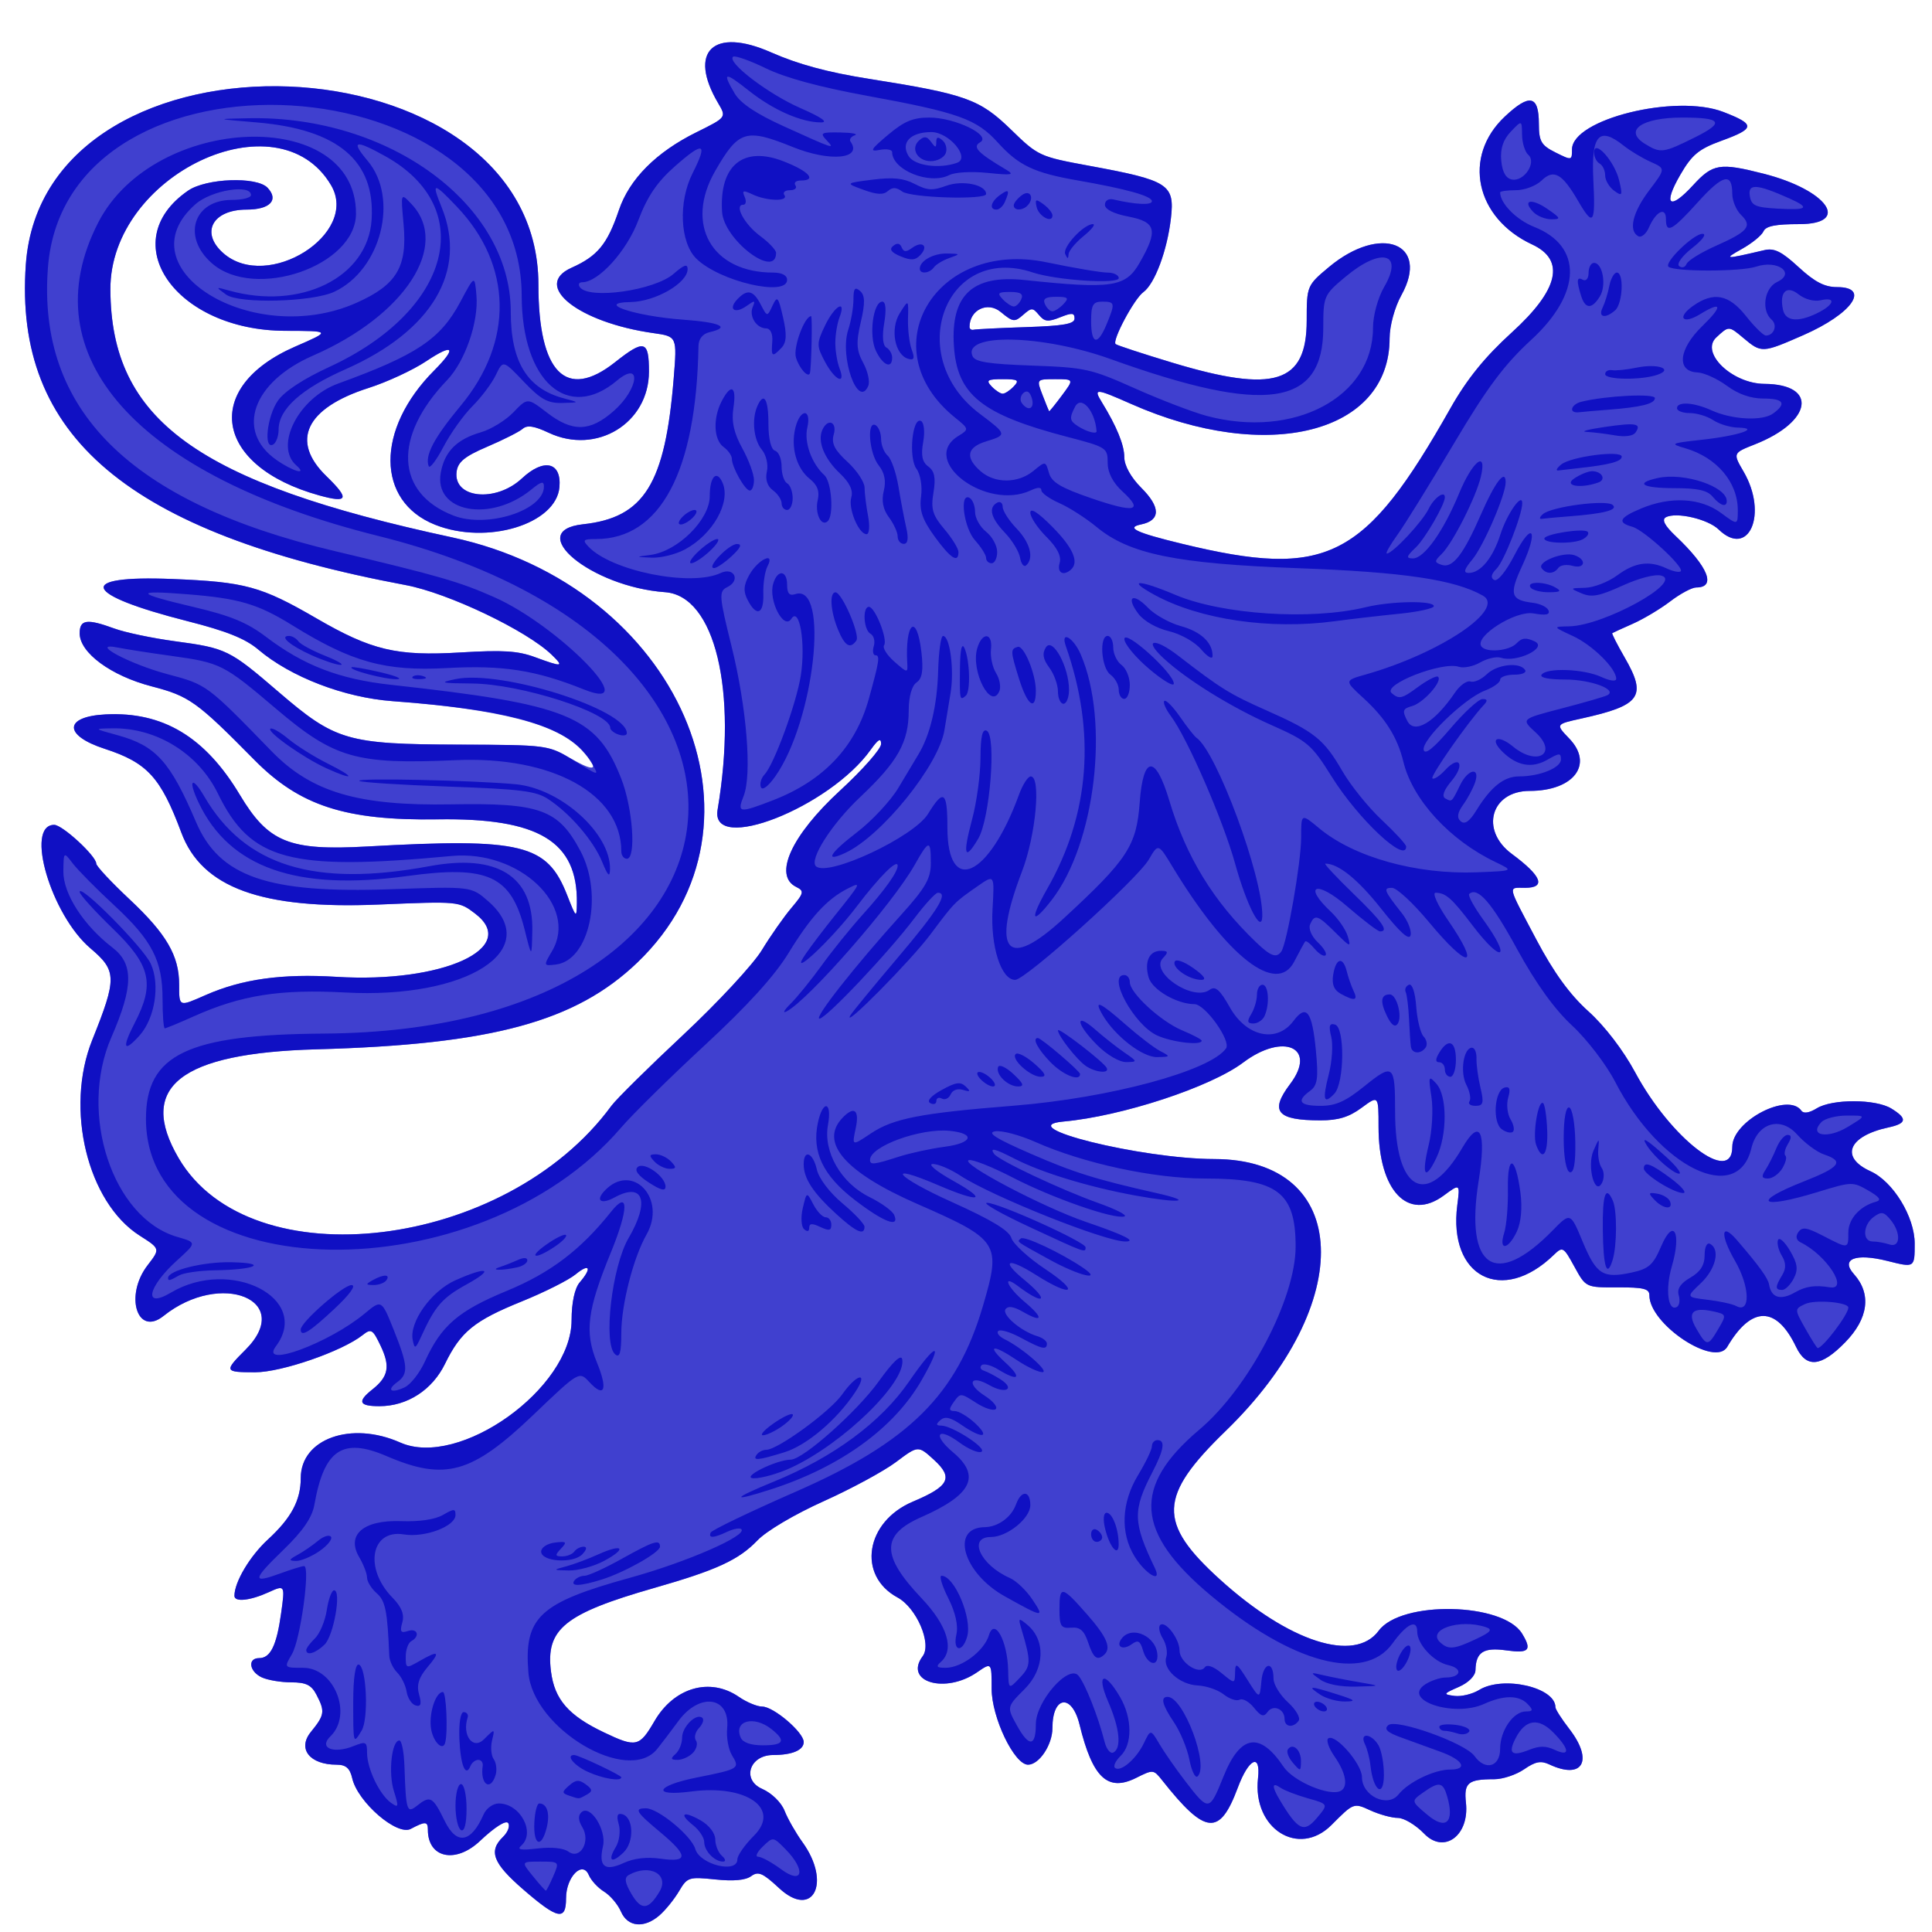 <?xml version="1.0"?><svg width="1450" height="1450" xmlns="http://www.w3.org/2000/svg">
 <title>logo.lion</title>
 <g>
  <title>Layer 1</title>
  <g id="layer1" fill-opacity="0.75">
   <g id="g2538">
    <path id="path7051" d="m495.122,1437.349c4.442,-3.893 10.978,-11.997 14.524,-18.007c6.176,-10.468 7.321,-10.839 27.111,-8.785c13.828,1.436 22.758,0.621 26.997,-2.463c5.323,-3.872 8.662,-2.445 20.918,8.946c25.44,23.643 39.573,-3.978 17.612,-34.423c-5.048,-6.999 -11.108,-17.634 -13.467,-23.633c-2.447,-6.227 -9.647,-13.258 -16.776,-16.383c-15.555,-6.819 -9.533,-25.43 8.227,-25.43c14.306,0 22.929,-3.67 22.929,-9.758c0,-7.295 -22.626,-26.601 -31.176,-26.601c-3.808,0 -11.67,-3.272 -17.471,-7.272c-21.622,-14.907 -48.603,-7.167 -63.352,18.173c-11.33,19.466 -13.756,20.002 -38.067,8.411c-26.48,-12.626 -36.904,-24.62 -39.598,-45.563c-4.108,-31.945 10.191,-43.514 77.661,-62.829c46.835,-13.408 63.225,-20.978 77.379,-35.737c6.767,-7.056 27.918,-19.554 49.535,-29.269c20.749,-9.324 45.215,-22.572 54.368,-29.44c16.642,-12.486 16.642,-12.486 28.53,-1.61c14.663,13.415 11.424,19.806 -15.872,31.318c-35.587,15.009 -42.058,55.41 -11.525,71.95c14.304,7.749 25.871,34.71 18.893,44.042c-14.448,19.327 16.861,28.618 40.805,12.109c10.93,-7.536 10.93,-7.536 10.93,12.39c0,21.502 17.005,56.956 27.318,56.956c8.37,0 18.314,-14.939 18.314,-27.515c0,-24.301 14.603,-26.103 20.363,-2.513c9.747,39.919 21.136,50.617 42.498,39.915c12.717,-6.372 13.027,-6.343 19.485,1.818c32.513,41.082 43.142,42.115 56.786,5.519c8.203,-22.002 17.325,-26.262 15.158,-7.079c-4.271,37.818 30.476,59.888 55.197,35.06c16.592,-16.663 16.594,-16.664 29.038,-10.959c6.844,3.137 16.178,5.699 20.741,5.694c4.563,-0.006 13.44,5.322 19.728,11.839c14.957,15.504 34.035,1.391 31.36,-23.2c-1.638,-15.049 1.521,-17.672 21.287,-17.672c6.35,0 16.411,-3.355 22.359,-7.455c8.48,-5.847 12.569,-6.631 18.954,-3.636c25.129,11.788 33.339,-2.937 14.909,-26.74c-5.704,-7.367 -10.371,-14.673 -10.371,-16.236c0,-14.981 -39.389,-23.897 -57.217,-12.952c-5.106,3.134 -13.455,5.146 -18.553,4.469c-8.673,-1.151 -8.469,-1.58 3.176,-6.676c7.416,-3.245 12.507,-8.358 12.599,-12.655c0.291,-13.564 6.019,-17.227 23.182,-14.821c17.031,2.387 19.398,-0.136 11.8,-12.578c-14.317,-23.449 -90.769,-25.007 -107.603,-2.193c-18.018,24.418 -67.292,8.542 -119.056,-38.36c-47.141,-42.713 -46.406,-62.498 4.141,-111.506c98.931,-95.921 94.477,-203.923 -8.418,-204.123c-54.995,-0.107 -153.274,-24.534 -113.246,-28.147c43.705,-3.945 110.268,-25.795 134.819,-44.255c30.387,-22.849 55.893,-11.197 35.26,16.109c-15.551,20.581 -9.95,27.269 22.837,27.269c13.323,0 21.331,-2.45 30.772,-9.413c12.763,-9.413 12.763,-9.413 12.763,14.307c0,47.968 22.149,71.283 48.944,51.521c12.246,-9.032 12.246,-9.032 10.149,7.271c-6.92,53.817 33.712,74.793 72.364,37.358c6.752,-6.54 7.333,-6.211 15.558,8.801c8.544,15.594 8.544,15.594 32.397,15.503c19.502,-0.075 23.852,1.009 23.852,5.945c0,21.798 49.224,54.385 58.437,38.687c18.132,-30.896 36.874,-30.896 51.643,0c7.736,16.185 18.737,15.176 36.86,-3.381c17.495,-17.914 19.874,-36.39 6.59,-51.192c-10.261,-11.433 1.162,-15.918 25.17,-9.883c20.415,5.132 20.417,5.13 20.417,-13.069c0,-20.076 -16.18,-46.569 -33.135,-54.254c-23.192,-10.512 -16.705,-26.4 13.431,-32.895c13.816,-2.977 14.39,-6.698 2.188,-14.19c-11.761,-7.22 -44.312,-7.317 -55.958,-0.167c-5.664,3.477 -9.899,4.144 -11.539,1.818c-10.011,-14.198 -51.881,7.644 -51.881,27.065c0,29.342 -46.068,-5.963 -72.891,-55.861c-8.91,-16.577 -22.918,-34.861 -35.073,-45.78c-13.986,-12.564 -26.064,-29.209 -39.101,-53.886c-22.185,-41.989 -21.494,-38.83 -8.495,-38.83c16.034,0 12.593,-8.833 -9.926,-25.475c-24.045,-17.771 -15.698,-47.227 13.391,-47.257c33.141,-0.034 48.267,-20 29.758,-39.279c-10.333,-10.764 -10.333,-10.764 8.923,-15.013c44.77,-9.881 49.543,-16.573 32.664,-45.796c-5.626,-9.74 -9.826,-17.99 -9.334,-18.333c0.492,-0.344 7.428,-3.514 15.414,-7.045c7.985,-3.531 20.651,-11.102 28.145,-16.824c7.495,-5.722 16.251,-10.404 19.459,-10.404c15.269,0 9.091,-15.389 -15.526,-38.676c-8.15,-7.71 -10.51,-12.246 -7.28,-13.995c7.708,-4.175 31.514,1.306 39.574,9.111c22.703,21.988 37.263,-11.627 18.786,-43.371c-8.104,-13.923 -8.104,-13.923 8.557,-20.508c43.057,-17.018 47.436,-45.08 7.079,-45.369c-24.247,-0.173 -48.389,-23.416 -36.166,-34.82c9.421,-8.79 9.421,-8.79 20.291,0.338c13.658,11.469 14.171,11.446 45.002,-2.058c36.662,-16.058 50.757,-36.081 25.399,-36.081c-9.377,0 -16.779,-3.84 -28.865,-14.976c-12.774,-11.769 -18.29,-14.5 -25.76,-12.754c-30.195,7.057 -30.928,7.012 -16.627,-1.02c7.492,-4.208 14.692,-10.095 16,-13.083c1.738,-3.97 8.963,-5.433 26.825,-5.433c39.294,0 21.191,-25.638 -26.724,-37.846c-32.9,-8.383 -38.099,-7.534 -52.938,8.651c-17.615,19.213 -22.839,15.094 -9.693,-7.644c8.855,-15.315 13.886,-19.484 31.071,-25.744c25.352,-9.235 25.547,-12.225 1.41,-21.584c-35.703,-13.842 -113.649,5.421 -113.649,28.086c0,8.369 -0.156,8.398 -12.419,2.282c-10.684,-5.329 -12.422,-8.322 -12.445,-21.432c-0.037,-21.532 -6.915,-23.004 -25.573,-5.471c-31.989,30.058 -22.133,76.127 20.536,95.986c25.125,11.693 19.971,33.973 -15.265,66.003c-20.188,18.351 -33.704,35.043 -46.055,56.878c-64.411,113.877 -92.572,128.124 -201.232,101.81c-34.758,-8.417 -42.702,-12.15 -31.006,-14.57c14.767,-3.055 14.846,-12.878 0.221,-27.477c-7.786,-7.772 -12.772,-16.74 -12.772,-22.972c0,-9.171 -5.706,-23.143 -16.86,-41.287c-6.545,-10.645 -4.752,-10.538 22.027,1.31c102.288,45.258 193.95,21.961 193.95,-49.294c0,-9.352 3.816,-23.295 8.875,-32.42c21.623,-39.011 -15.576,-53.42 -54.381,-21.064c-16.505,13.761 -16.718,14.273 -16.718,40.119c0,47.202 -24.237,54.815 -100.829,31.672c-22.373,-6.761 -41.53,-13.038 -42.57,-13.949c-2.875,-2.519 13.87,-33.936 20.759,-38.947c8.622,-6.272 17.958,-31.271 20.741,-55.538c2.913,-25.401 -1.679,-28.355 -61.093,-39.295c-37.594,-6.922 -38.527,-7.353 -58.939,-27.206c-23.542,-22.896 -33.945,-26.614 -106.576,-38.093c-30.924,-4.887 -53.184,-10.908 -73.528,-19.888c-43.361,-19.139 -62.582,-0.667 -39.687,38.14c6.291,10.662 6.291,10.662 -16.338,21.856c-30.152,14.915 -50.253,35.11 -58.151,58.422c-8.675,25.605 -15.99,34.5 -35.569,43.255c-29.772,13.313 4.951,41.033 61.432,49.043c17.815,2.526 17.815,2.526 15.262,33.994c-6.43,79.258 -22.114,104.505 -68.005,109.473c-44.814,4.851 6.057,46.996 61.533,50.978c37.432,2.687 54.568,73.713 39.409,163.346c-5.661,33.47 83.931,-1.681 114.915,-45.086c5.719,-8.012 7.791,-9.157 7.802,-4.315c0.008,3.626 -13.816,19.319 -30.72,34.874c-36.683,33.753 -50.384,63.869 -32.948,72.421c6.131,3.007 5.764,4.62 -3.562,15.633c-5.719,6.754 -15.745,21.062 -22.28,31.796c-6.535,10.734 -33.115,39.367 -59.064,63.629c-25.95,24.262 -50.179,48.203 -53.841,53.203c-79.264,108.2 -270.906,131.348 -324.803,39.231c-31.228,-53.373 1.025,-78.831 103.441,-81.647c131.493,-3.616 194.475,-20.66 240.911,-65.193c108.725,-104.269 31.029,-282.478 -139.092,-319.032c-191.438,-41.135 -256.031,-87.987 -256.462,-186.025c-0.379,-86.149 125.786,-145.782 165.612,-78.278c21.505,36.449 -47.643,80.102 -80.821,51.022c-17.513,-15.35 -8.194,-32.723 17.553,-32.723c17.436,0 24.292,-7.217 15.589,-16.408c-8.101,-8.555 -46.07,-7.163 -59.629,2.185c-55.749,38.436 -9.568,105.001 72.99,105.207c34.389,0.086 34.389,0.086 7.425,11.817c-70.376,30.618 -60.891,89.772 17.908,111.678c21.834,6.07 23.121,2.689 5.489,-14.417c-27.263,-26.45 -15.49,-51.117 31.577,-66.159c13.978,-4.467 33.461,-13.505 43.295,-20.085c20.533,-13.737 23.342,-10.474 5.984,6.951c-43.972,44.143 -43.63,98.107 0.733,115.761c38.818,15.447 91.024,-0.423 93.331,-28.372c1.548,-18.753 -11.72,-21.775 -28.18,-6.419c-19.655,18.338 -51.677,15.014 -49.011,-5.087c0.969,-7.305 6.121,-11.485 23.108,-18.746c12.024,-5.14 23.936,-11.163 26.472,-13.386c3.382,-2.964 8.595,-2.17 19.56,2.982c35.897,16.863 75.222,-7.173 75.222,-45.977c0,-23.43 -3.473,-24.385 -25.436,-6.993c-36.728,29.083 -57.529,8.039 -57.529,-58.203c0,-188.483 -371.356,-203.041 -384.715,-15.081c-9.166,128.96 76.792,201.478 285.157,240.57c31.841,5.974 90.829,34.133 109.535,52.29c9.499,9.22 8.2,9.403 -12.581,1.772c-12.887,-4.732 -23.942,-5.425 -55.923,-3.505c-47.807,2.87 -66.701,-1.602 -108.008,-25.563c-41.588,-24.124 -53.451,-27.368 -108.153,-29.578c-73.072,-2.951 -67.865,11.54 11.381,31.667c29.231,7.424 43.407,13.117 53.074,21.313c24.33,20.628 64.483,36.04 100.881,38.719c80.266,5.91 124.713,17.436 142.146,36.861c13.409,14.942 10.375,17.054 -8.654,6.026c-17.081,-9.899 -18.347,-10.054 -84.002,-10.278c-83.638,-0.285 -92.488,-2.872 -135.107,-39.494c-37.074,-31.857 -39.156,-32.874 -78.135,-38.139c-16.737,-2.261 -37.032,-6.528 -45.101,-9.483c-20.649,-7.562 -26.102,-6.811 -26.102,3.596c0,14.571 23.497,31.868 54.074,39.808c28.201,7.322 33.775,11.315 77.049,55.18c34.05,34.516 68.421,45.652 137.712,44.619c75.773,-1.129 105.027,16.531 104.327,62.983c-0.172,11.41 -0.559,11.089 -7.26,-6.021c-15.095,-38.543 -33.691,-43.074 -150.193,-36.592c-58.634,3.262 -74.045,-3.003 -95.534,-38.836c-26.09,-43.505 -57.767,-62.476 -100.69,-60.302c-31.351,1.588 -31.799,15.715 -0.819,25.789c32.108,10.441 42.138,21.395 57.642,62.953c15.418,41.327 60.114,57.637 147.93,53.983c60.383,-2.512 60.383,-2.512 72.595,6.797c33.815,25.778 -24.446,52.345 -104.035,47.442c-40.91,-2.52 -70.962,1.666 -98.261,13.689c-20.227,8.908 -19.87,9.05 -19.87,-7.882c0,-21.671 -9.541,-38.049 -37.336,-64.092c-13.689,-12.826 -24.888,-24.839 -24.888,-26.696c0,-5.683 -25.378,-29.081 -31.541,-29.081c-22.269,0 -2.426,67.549 27.233,92.708c19.805,16.8 19.91,22.361 1.309,68.725c-20.692,51.575 -3.633,121.879 35.64,146.882c15.437,9.828 15.437,9.828 5.918,22.183c-17.541,22.764 -7.806,53.862 11.924,38.094c43.249,-34.565 98.665,-11.73 61.521,25.351c-16.244,16.216 -15.943,16.918 7.26,16.914c19.802,-0.003 65.289,-15.744 80.656,-27.912c6.432,-5.093 7.574,-4.407 13.549,8.126c7.311,15.335 5.848,23.073 -6.16,32.599c-11.628,9.223 -10.194,12.643 5.291,12.628c20.833,-0.021 39.582,-12.156 49.185,-31.835c11.747,-24.069 21.928,-32.345 57.545,-46.776c17.063,-6.913 35.264,-16.061 40.446,-20.328c10.523,-8.665 12.46,-4.863 3.067,6.021c-3.741,4.336 -6.091,15.252 -6.091,28.301c0,51.255 -84.365,111.544 -128.596,91.898c-36.835,-16.36 -74.669,-2.847 -74.669,26.669c0,16.661 -7.103,29.964 -24.586,46.049c-13.626,12.536 -25.193,31.984 -25.193,42.356c0,4.837 11.643,3.644 25.429,-2.605c12.572,-5.698 12.572,-5.698 9.645,15.453c-3.383,24.446 -7.992,33.877 -16.553,33.877c-8.808,0 -7.457,10.005 1.948,14.416c4.413,2.07 14.38,3.764 22.149,3.764c11.111,0 15.153,1.976 18.94,9.261c6.566,12.631 6.18,15.205 -4.206,27.99c-10.259,12.628 -0.867,24.56 19.332,24.56c6.967,0 9.992,2.627 11.713,10.172c4.082,17.891 33.656,43.461 43.954,38.004c10.981,-5.819 12.838,-5.717 12.838,0.706c0,21.219 20.84,25.644 39.159,8.316c10.985,-10.39 19.442,-15.763 21.104,-13.406c1.525,2.163 -0.209,6.822 -3.855,10.354c-11.098,10.749 -7.61,19.79 15.28,39.604c25.809,22.34 32.019,23.601 32.019,6.498c0,-16.018 12.341,-28.62 17.065,-17.426c1.694,4.014 6.86,9.619 11.48,12.454c4.619,2.836 10.307,9.556 12.64,14.933c5.085,11.723 17.506,12.873 29.115,2.698zm287.283,-1140.965c-4.541,-11.797 -4.525,-11.817 9.564,-11.817c14.112,0 14.112,0 4.97,12.289c-5.029,6.758 -9.332,12.076 -9.563,11.817c-0.232,-0.259 -2.468,-5.789 -4.97,-12.288zm-38.166,-6.363c-4.41,-4.657 -3.198,-5.454 8.297,-5.454c11.495,0 12.706,0.797 8.297,5.454c-2.84,3 -6.574,5.454 -8.297,5.454c-1.722,0 -5.456,-2.454 -8.297,-5.454zm-16.593,-44.64c0,-12.802 13.55,-19.346 23.348,-11.278c9.303,7.66 10.492,7.818 16.856,2.24c6.364,-5.578 7.204,-5.574 11.905,0.061c4.24,5.082 6.808,5.364 15.883,1.739c8.938,-3.57 10.825,-3.411 10.825,0.911c0,4.064 -8.116,5.506 -36.298,6.446c-19.963,0.667 -37.697,1.548 -39.408,1.96c-1.711,0.411 -3.111,-0.524 -3.111,-2.079z" fill="#0000bf"/>
    <path id="path3089" d="m495.122,1437.349c4.442,-3.893 10.978,-11.997 14.524,-18.008c6.176,-10.467 7.321,-10.838 27.111,-8.784c13.828,1.436 22.758,0.621 26.997,-2.463c5.323,-3.873 8.662,-2.445 20.918,8.946c25.44,23.643 39.573,-3.978 17.612,-34.423c-5.048,-6.999 -11.108,-17.634 -13.467,-23.634c-2.447,-6.227 -9.647,-13.257 -16.776,-16.383c-15.555,-6.819 -9.533,-25.43 8.228,-25.43c14.306,0 22.928,-3.67 22.928,-9.758c0,-7.295 -22.626,-26.601 -31.176,-26.601c-3.808,0 -11.67,-3.273 -17.471,-7.272c-21.622,-14.907 -48.603,-7.167 -63.352,18.173c-11.33,19.466 -13.756,20.002 -38.067,8.411c-26.48,-12.626 -36.904,-24.621 -39.598,-45.563c-4.108,-31.945 10.191,-43.514 77.661,-62.829c46.835,-13.408 63.225,-20.978 77.379,-35.737c6.767,-7.056 27.918,-19.554 49.535,-29.269c20.749,-9.324 45.215,-22.572 54.368,-29.44c16.642,-12.486 16.642,-12.486 28.53,-1.61c14.663,13.415 11.424,19.806 -15.872,31.318c-35.587,15.009 -42.058,55.41 -11.525,71.95c14.304,7.749 25.871,34.71 18.893,44.042c-14.448,19.327 16.861,28.618 40.805,12.109c10.93,-7.536 10.93,-7.536 10.93,12.39c0,21.502 17.005,56.957 27.318,56.957c8.37,0 18.314,-14.939 18.314,-27.515c0,-24.301 14.603,-26.103 20.363,-2.513c9.747,39.919 21.136,50.617 42.498,39.915c12.717,-6.371 13.027,-6.342 19.485,1.818c32.513,41.082 43.142,42.115 56.786,5.519c8.203,-22.002 17.325,-26.262 15.158,-7.079c-4.271,37.818 30.476,59.888 55.197,35.06c16.592,-16.663 16.594,-16.664 29.038,-10.96c6.844,3.138 16.178,5.7 20.741,5.694c4.563,-0.006 13.44,5.322 19.728,11.839c14.957,15.504 34.035,1.391 31.36,-23.2c-1.638,-15.049 1.521,-17.672 21.287,-17.672c6.35,0 16.411,-3.355 22.359,-7.455c8.48,-5.847 12.569,-6.631 18.954,-3.636c25.129,11.788 33.339,-2.937 14.909,-26.74c-5.704,-7.367 -10.371,-14.673 -10.371,-16.236c0,-14.981 -39.389,-23.897 -57.217,-12.952c-5.106,3.134 -13.455,5.146 -18.553,4.469c-8.673,-1.151 -8.469,-1.58 3.176,-6.676c7.416,-3.245 12.507,-8.358 12.599,-12.655c0.291,-13.565 6.019,-17.227 23.182,-14.821c17.031,2.387 19.398,-0.136 11.801,-12.578c-14.317,-23.449 -90.769,-25.007 -107.603,-2.193c-18.018,24.418 -67.292,8.542 -119.056,-38.36c-47.141,-42.713 -46.406,-62.498 4.141,-111.506c98.931,-95.921 94.477,-203.923 -8.418,-204.123c-54.995,-0.107 -153.274,-24.534 -113.246,-28.147c43.705,-3.945 110.268,-25.795 134.819,-44.255c30.387,-22.849 55.893,-11.197 35.26,16.109c-15.551,20.581 -9.95,27.27 22.837,27.27c13.323,0 21.331,-2.45 30.772,-9.413c12.763,-9.413 12.763,-9.413 12.763,14.307c0,47.968 22.149,71.283 48.944,51.521c12.246,-9.032 12.246,-9.032 10.149,7.271c-6.92,53.817 33.712,74.793 72.364,37.358c6.752,-6.54 7.333,-6.211 15.558,8.801c8.544,15.594 8.544,15.594 32.397,15.503c19.502,-0.075 23.852,1.009 23.852,5.945c0,21.798 49.224,54.385 58.437,38.686c18.132,-30.896 36.874,-30.896 51.643,0c7.736,16.185 18.737,15.176 36.86,-3.382c17.495,-17.914 19.874,-36.39 6.59,-51.192c-10.261,-11.433 1.162,-15.918 25.17,-9.883c20.415,5.132 20.417,5.13 20.417,-13.069c0,-20.076 -16.18,-46.569 -33.135,-54.254c-23.192,-10.512 -16.705,-26.4 13.431,-32.895c13.816,-2.977 14.39,-6.698 2.188,-14.19c-11.761,-7.22 -44.312,-7.317 -55.958,-0.167c-5.664,3.477 -9.899,4.144 -11.539,1.818c-10.011,-14.198 -51.881,7.644 -51.881,27.065c0,29.342 -46.068,-5.963 -72.891,-55.861c-8.91,-16.577 -22.918,-34.861 -35.073,-45.78c-13.986,-12.564 -26.064,-29.209 -39.101,-53.886c-22.185,-41.989 -21.494,-38.83 -8.495,-38.83c16.034,0 12.593,-8.833 -9.926,-25.475c-24.045,-17.771 -15.698,-47.227 13.391,-47.257c33.141,-0.034 48.267,-20 29.758,-39.279c-10.333,-10.764 -10.333,-10.764 8.923,-15.013c44.77,-9.881 49.543,-16.573 32.664,-45.796c-5.626,-9.74 -9.826,-17.99 -9.334,-18.333c0.492,-0.344 7.428,-3.514 15.414,-7.045c7.985,-3.531 20.651,-11.102 28.145,-16.824c7.495,-5.722 16.251,-10.404 19.459,-10.404c15.269,0 9.091,-15.389 -15.526,-38.676c-8.15,-7.71 -10.51,-12.246 -7.28,-13.995c7.708,-4.176 31.514,1.305 39.574,9.111c22.703,21.988 37.263,-11.627 18.786,-43.371c-8.104,-13.923 -8.104,-13.923 8.557,-20.508c43.057,-17.018 47.436,-45.08 7.079,-45.369c-24.247,-0.173 -48.389,-23.416 -36.166,-34.82c9.421,-8.79 9.421,-8.79 20.291,0.338c13.658,11.469 14.171,11.446 45.002,-2.058c36.662,-16.057 50.757,-36.081 25.399,-36.081c-9.377,0 -16.779,-3.84 -28.865,-14.976c-12.774,-11.769 -18.29,-14.5 -25.76,-12.754c-30.195,7.057 -30.928,7.012 -16.627,-1.02c7.492,-4.208 14.692,-10.095 16,-13.083c1.738,-3.97 8.963,-5.433 26.825,-5.433c39.294,0 21.191,-25.638 -26.724,-37.847c-32.9,-8.383 -38.099,-7.533 -52.938,8.651c-17.615,19.213 -22.839,15.094 -9.693,-7.644c8.855,-15.315 13.886,-19.484 31.071,-25.744c25.352,-9.235 25.547,-12.225 1.41,-21.584c-35.703,-13.842 -113.649,5.421 -113.649,28.086c0,8.369 -0.156,8.397 -12.419,2.282c-10.684,-5.329 -12.422,-8.322 -12.445,-21.432c-0.037,-21.532 -6.915,-23.004 -25.573,-5.471c-31.989,30.058 -22.133,76.127 20.536,95.986c25.125,11.693 19.971,33.973 -15.265,66.003c-20.188,18.351 -33.704,35.043 -46.055,56.878c-64.411,113.877 -92.572,128.124 -201.232,101.81c-34.758,-8.417 -42.702,-12.15 -31.006,-14.57c14.767,-3.055 14.846,-12.878 0.221,-27.477c-7.786,-7.772 -12.772,-16.74 -12.772,-22.972c0,-9.171 -5.706,-23.143 -16.86,-41.287c-6.544,-10.645 -4.752,-10.538 22.027,1.31c102.288,45.257 193.95,21.961 193.95,-49.294c0,-9.352 3.816,-23.295 8.875,-32.42c21.623,-39.011 -15.576,-53.42 -54.381,-21.064c-16.505,13.761 -16.718,14.273 -16.718,40.119c0,47.202 -24.237,54.815 -100.829,31.672c-22.373,-6.761 -41.53,-13.038 -42.57,-13.949c-2.875,-2.519 13.87,-33.936 20.759,-38.947c8.622,-6.272 17.958,-31.271 20.741,-55.538c2.913,-25.401 -1.679,-28.355 -61.093,-39.295c-37.594,-6.922 -38.526,-7.353 -58.939,-27.206c-23.542,-22.896 -33.945,-26.614 -106.576,-38.093c-30.924,-4.887 -53.184,-10.908 -73.528,-19.888c-43.361,-19.139 -62.582,-0.667 -39.687,38.14c6.291,10.662 6.291,10.662 -16.338,21.856c-30.152,14.915 -50.253,35.11 -58.151,58.422c-8.675,25.605 -15.99,34.5 -35.569,43.255c-29.772,13.313 4.951,41.033 61.432,49.043c17.815,2.526 17.815,2.526 15.262,33.994c-6.43,79.258 -22.114,104.506 -68.005,109.473c-44.814,4.851 6.057,46.996 61.533,50.978c37.432,2.687 54.568,73.713 39.409,163.346c-5.661,33.47 83.931,-1.681 114.915,-45.086c5.719,-8.012 7.791,-9.157 7.802,-4.315c0.009,3.626 -13.816,19.319 -30.72,34.873c-36.683,33.753 -50.384,63.869 -32.948,72.421c6.131,3.007 5.764,4.62 -3.561,15.633c-5.719,6.754 -15.745,21.062 -22.28,31.796c-6.535,10.734 -33.115,39.367 -59.064,63.629c-25.95,24.262 -50.179,48.203 -53.841,53.203c-79.264,108.2 -270.906,131.348 -324.803,39.231c-31.228,-53.373 1.025,-78.831 103.441,-81.647c131.493,-3.616 194.475,-20.66 240.911,-65.193c108.725,-104.269 31.029,-282.478 -139.092,-319.032c-191.438,-41.135 -256.031,-87.988 -256.462,-186.025c-0.379,-86.149 125.786,-145.782 165.612,-78.278c21.505,36.449 -47.643,80.102 -80.821,51.022c-17.513,-15.35 -8.194,-32.723 17.553,-32.723c17.436,0 24.292,-7.216 15.589,-16.408c-8.101,-8.555 -46.07,-7.164 -59.629,2.185c-55.749,38.436 -9.568,105.001 72.99,105.207c34.389,0.086 34.389,0.086 7.425,11.817c-70.376,30.618 -60.891,89.772 17.908,111.678c21.834,6.07 23.121,2.689 5.489,-14.417c-27.263,-26.45 -15.49,-51.117 31.577,-66.159c13.978,-4.467 33.461,-13.505 43.295,-20.085c20.533,-13.737 23.342,-10.474 5.984,6.951c-43.972,44.143 -43.63,98.107 0.733,115.761c38.818,15.447 91.024,-0.423 93.331,-28.372c1.548,-18.753 -11.721,-21.775 -28.18,-6.419c-19.655,18.338 -51.677,15.014 -49.011,-5.087c0.969,-7.305 6.121,-11.485 23.108,-18.746c12.024,-5.14 23.936,-11.163 26.472,-13.386c3.382,-2.964 8.595,-2.17 19.56,2.982c35.897,16.863 75.222,-7.173 75.222,-45.977c0,-23.43 -3.473,-24.385 -25.436,-6.993c-36.728,29.083 -57.529,8.039 -57.529,-58.203c0,-188.483 -371.356,-203.041 -384.715,-15.081c-9.166,128.96 76.792,201.478 285.157,240.57c31.841,5.974 90.829,34.133 109.535,52.29c9.499,9.22 8.2,9.403 -12.581,1.772c-12.887,-4.732 -23.942,-5.425 -55.923,-3.505c-47.807,2.87 -66.701,-1.601 -108.008,-25.563c-41.588,-24.124 -53.451,-27.369 -108.153,-29.578c-73.072,-2.951 -67.864,11.54 11.381,31.666c29.231,7.424 43.407,13.117 53.074,21.313c24.33,20.628 64.483,36.04 100.881,38.719c92.99,6.847 133.323,19.396 149.284,46.448c5.896,9.993 5.896,9.993 -13.222,-1.809c-19.118,-11.802 -19.118,-11.802 -86.175,-12.03c-84.083,-0.285 -92.846,-2.839 -135.503,-39.494c-37.074,-31.857 -39.156,-32.874 -78.135,-38.139c-16.737,-2.261 -37.032,-6.528 -45.101,-9.483c-20.649,-7.562 -26.102,-6.811 -26.102,3.596c0,14.571 23.497,31.868 54.074,39.808c28.201,7.322 33.775,11.315 77.049,55.18c34.05,34.516 68.421,45.652 137.712,44.619c75.773,-1.13 105.027,16.531 104.327,62.983c-0.172,11.41 -0.559,11.089 -7.26,-6.021c-15.095,-38.543 -33.691,-43.074 -150.193,-36.592c-58.634,3.262 -74.045,-3.003 -95.534,-38.836c-26.09,-43.505 -57.767,-62.476 -100.69,-60.302c-31.351,1.588 -31.799,15.715 -0.819,25.789c32.108,10.441 42.138,21.395 57.642,62.952c15.418,41.327 60.114,57.637 147.93,53.983c60.383,-2.512 60.383,-2.512 72.595,6.797c33.815,25.778 -24.446,52.345 -104.035,47.442c-40.91,-2.521 -70.962,1.666 -98.261,13.688c-20.227,8.908 -19.87,9.05 -19.87,-7.882c0,-21.671 -9.541,-38.049 -37.336,-64.092c-13.689,-12.826 -24.888,-24.839 -24.888,-26.696c0,-5.683 -25.378,-29.081 -31.541,-29.081c-22.269,0 -2.426,67.549 27.233,92.708c19.805,16.8 19.91,22.361 1.309,68.725c-20.692,51.575 -3.633,121.879 35.64,146.882c15.437,9.828 15.437,9.828 5.918,22.183c-17.541,22.764 -7.806,53.862 11.924,38.094c43.249,-34.565 98.665,-11.73 61.521,25.351c-16.244,16.216 -15.943,16.918 7.26,16.914c19.802,-0.003 65.289,-15.744 80.656,-27.912c6.432,-5.093 7.574,-4.407 13.549,8.126c7.311,15.335 5.848,23.073 -6.16,32.599c-11.628,9.223 -10.194,12.644 5.291,12.628c20.833,-0.021 39.582,-12.156 49.185,-31.835c11.747,-24.069 21.928,-32.345 57.545,-46.776c17.063,-6.913 35.264,-16.061 40.446,-20.328c10.523,-8.665 12.46,-4.863 3.067,6.021c-3.741,4.336 -6.091,15.251 -6.091,28.301c0,51.255 -84.365,111.544 -128.596,91.898c-36.835,-16.36 -74.669,-2.847 -74.669,26.669c0,16.661 -7.103,29.963 -24.586,46.049c-13.626,12.536 -25.193,31.984 -25.193,42.356c0,4.836 11.643,3.644 25.429,-2.605c12.572,-5.698 12.572,-5.698 9.645,15.453c-3.383,24.446 -7.992,33.877 -16.553,33.877c-8.808,0 -7.457,10.005 1.948,14.416c4.413,2.07 14.38,3.764 22.149,3.764c11.111,0 15.153,1.976 18.94,9.261c6.566,12.631 6.18,15.205 -4.206,27.99c-10.259,12.628 -0.867,24.56 19.332,24.56c6.967,0 9.992,2.627 11.713,10.172c4.082,17.89 33.656,43.461 43.954,38.004c10.981,-5.819 12.838,-5.717 12.838,0.706c0,21.219 20.84,25.644 39.159,8.315c10.985,-10.39 19.442,-15.762 21.104,-13.405c1.525,2.163 -0.209,6.822 -3.855,10.353c-11.098,10.749 -7.61,19.79 15.28,39.604c25.809,22.341 32.019,23.601 32.019,6.499c0,-16.018 12.341,-28.62 17.065,-17.426c1.694,4.014 6.86,9.619 11.48,12.454c4.619,2.836 10.307,9.556 12.64,14.933c5.085,11.722 17.506,12.873 29.115,2.698zm-23.237,-30.133c15.657,-8.733 30.851,-0.424 23.028,12.594c-8.261,13.748 -13.591,14.194 -20.933,1.75c-5.035,-8.535 -5.598,-12.39 -2.095,-14.344zm-71.953,0.853c-8.861,-10.908 -8.861,-10.908 5.58,-10.908c14.324,0 14.403,0.089 9.743,10.908c-2.584,5.999 -5.094,10.908 -5.58,10.908c-0.485,0 -4.87,-4.909 -9.744,-10.908zm169.118,-14.544c-2.46,0 -0.954,-3.408 3.347,-7.574c7.82,-7.574 7.82,-7.574 17.236,2.02c15.436,15.729 12.923,26.965 -3.347,14.967c-7.02,-5.177 -14.776,-9.413 -17.236,-9.413zm-116.484,-7.967c2.743,-12.019 -9.428,-31.358 -16.07,-25.535c-2.763,2.422 -2.585,6.191 0.532,11.297c6.498,10.641 -1.578,24.792 -10.461,18.331c-3.642,-2.649 -12.63,-3.562 -23.029,-2.34c-12.598,1.481 -15.84,0.94 -12.405,-2.071c11.058,-9.692 -0.632,-31.709 -16.836,-31.709c-4.266,0 -9.363,3.681 -11.326,8.181c-9.356,21.441 -20.23,23.318 -29.172,5.035c-9.004,-18.412 -10.849,-19.435 -20.803,-11.539c-7.669,6.083 -8.315,4.043 -9.464,-29.855c-0.356,-10.499 -2.061,-19.088 -3.789,-19.088c-5.783,0 -8.423,24.288 -4.124,37.935c3.829,12.155 3.595,13.016 -2.363,8.685c-8.516,-6.19 -17.773,-25.636 -17.773,-37.336c0,-8.354 -0.857,-8.786 -10.106,-5.092c-15.248,6.089 -26.411,1.424 -17.422,-7.281c16.927,-16.394 3.034,-51.45 -20.39,-51.45c-14.519,0 -14.519,0 -8.423,-10.333c6.345,-10.755 13.941,-66.021 9.075,-66.021c-1.529,0 -9.54,2.476 -17.802,5.502c-21.525,7.883 -21.148,4.994 2.31,-17.71c14.647,-14.177 21.544,-24.25 23.255,-33.969c7.263,-41.239 21.145,-50.561 54.157,-36.37c43.866,18.857 63.924,13.239 110.014,-30.812c34.526,-33 34.526,-33 42.146,-24.752c11.446,12.389 14.057,5.671 5.706,-14.683c-9.388,-22.883 -7.324,-39.218 10.424,-82.488c13.517,-32.955 13.61,-47.485 0.195,-30.646c-22.814,28.638 -45.502,45.848 -78.305,59.398c-36.439,15.053 -49.181,26.049 -61.431,53.017c-3.887,8.557 -10.737,17.28 -15.221,19.383c-10.245,4.806 -13.892,2.163 -5.469,-3.964c8.474,-6.164 8.046,-12.345 -2.717,-39.205c-9.124,-22.77 -9.124,-22.77 -21.82,-12.198c-26.672,22.211 -79.366,41.616 -66.587,24.521c26.832,-35.892 -33.925,-66.945 -78.78,-40.265c-20.951,12.462 -17.737,-3.998 4.753,-24.335c14.638,-13.237 14.638,-13.237 -0.006,-17.474c-48.582,-14.053 -74.456,-92.486 -49.44,-149.869c16.515,-37.884 16.751,-55.013 0.923,-67.174c-21.925,-16.846 -37.226,-40.625 -36.978,-57.467c0.218,-14.741 0.218,-14.741 7.184,-5.651c3.832,4.999 17.675,18.992 30.763,31.094c28.683,26.523 36.504,41.649 36.504,70.595c0,12.063 0.761,21.932 1.691,21.932c0.931,0 10.73,-4.053 21.779,-9.007c35.49,-15.913 64.843,-20.532 113.624,-17.881c91.181,4.956 149.029,-31.941 107.352,-68.471c-12.748,-11.173 -12.748,-11.173 -72.984,-9.034c-92.417,3.282 -128.762,-9.247 -146.352,-50.453c-19.417,-45.488 -30.084,-57.273 -58.996,-65.181c-17.967,-4.914 -17.967,-4.914 -3.448,-5.122c32.847,-0.47 64.241,18.974 78.8,48.806c24.677,50.564 53.781,58.356 175.535,46.999c50.701,-4.729 95.294,37.539 75.32,71.393c-6.531,11.07 -6.483,11.232 2.969,10.058c25.087,-3.116 35.721,-52.472 18.351,-85.168c-16.624,-31.293 -30.263,-36.219 -96.98,-35.028c-69.858,1.247 -104.898,-9.099 -134.741,-39.784c-48.994,-50.375 -48.494,-50.006 -78.416,-57.972c-28.675,-7.634 -59.96,-24.558 -36.69,-19.848c5.704,1.155 23.438,3.91 39.408,6.123c37.436,5.188 39.466,6.21 78.964,39.735c43.924,37.282 60.039,41.896 134.763,38.581c72.533,-3.218 124.358,25.296 124.358,68.42c0,3.066 1.867,5.575 4.148,5.575c7.177,0 4.509,-37.937 -4.235,-60.212c-18.493,-47.112 -39.622,-55.706 -173.018,-70.366c-38.519,-4.233 -65.212,-14.487 -93.423,-35.888c-14.285,-10.836 -26.573,-15.914 -54.341,-22.455c-44.006,-10.365 -45.259,-12.802 -4.936,-9.599c38.924,3.092 53.022,7.257 78.954,23.326c44.775,27.747 69.609,34.599 116.181,32.057c41.845,-2.284 66.52,1.587 102.687,16.11c45.468,18.257 -18.84,-47.815 -67.489,-69.339c-26.204,-11.594 -40.983,-15.86 -120.238,-34.704c-152.946,-36.366 -222.822,-105.609 -214.615,-212.674c13.479,-175.846 355.135,-155.489 355.565,21.186c0.156,64.19 34.445,94.791 71.422,63.741c18.896,-15.868 16.509,6.225 -2.47,22.859c-17.761,15.568 -30.84,15.86 -49.995,1.119c-14.61,-11.243 -14.61,-11.243 -25.17,-0.243c-5.808,6.05 -16.807,12.807 -24.442,15.016c-18.03,5.215 -27.12,14.337 -30.048,30.151c-5.54,29.924 37.335,37.932 68.054,12.71c7.279,-5.976 9.334,-6.447 9.334,-2.139c0,17.868 -42.669,31.564 -67.88,21.789c-43.568,-16.892 -45.566,-59.185 -4.8,-101.648c13.497,-14.06 23.763,-43.73 22.029,-63.669c-1.327,-15.256 -1.327,-15.256 -12.049,4.868c-14.933,28.027 -32.69,39.904 -91.712,61.344c-29.717,10.795 -48.132,46.785 -31.43,61.424c8.814,7.726 -2.507,4.605 -14.948,-4.12c-30.937,-21.698 -18.008,-58.448 27.548,-78.304c68.984,-30.067 103.18,-82.705 73.86,-113.695c-8.121,-8.584 -8.121,-8.584 -5.951,15.05c2.949,32.128 -5.156,45.651 -35.414,59.084c-77.652,34.474 -175.815,-25.785 -120.7,-74.093c11.92,-10.448 41.589,-15.303 41.589,-6.806c0,2 -6.4,3.636 -14.223,3.636c-28.952,0 -37.771,27.706 -15.134,47.547c32.175,28.202 108.174,1.99 108.174,-37.31c0,-80.488 -151.218,-75.283 -193.418,6.658c-51.532,100.063 28.934,190.172 210.129,235.31c331.872,82.673 300.541,371.135 -40.565,373.482c-102.666,0.706 -133.78,15.592 -133.78,64.004c0,127.482 248.892,132.081 356.583,6.589c8.581,-9.999 36.884,-37.865 62.896,-61.926c31.919,-29.524 52.327,-51.983 62.772,-69.083c16.47,-26.962 28.898,-40.534 44.259,-48.329c10.946,-5.555 10.645,-4.937 -10.301,21.175c-7.219,8.999 -16.542,21.27 -20.717,27.269c-15.076,21.661 18.101,-8.996 37.848,-34.974c17.297,-22.755 30.824,-36.218 30.824,-30.679c0,4.769 -9.683,18.319 -26.075,36.489c-9.058,10.041 -22.97,27.255 -30.915,38.254c-7.945,10.999 -18.44,23.943 -23.322,28.765c-4.882,4.822 -6.307,7.461 -3.166,5.864c16.284,-8.279 79.992,-81.122 96.27,-110.074c10.7,-19.029 12.097,-19.178 12.097,-1.289c0,11.658 -3.982,18.572 -22.506,39.086c-34.703,38.428 -65.545,77.644 -61.065,77.644c4.932,0 51.522,-49.257 71.27,-75.352c7.906,-10.447 15.776,-19.037 17.487,-19.089c8.427,-0.254 0.212,13.061 -30.134,48.837c-18.285,21.557 -34.277,41.045 -35.537,43.308c-6.086,10.926 45.202,-40.919 59.976,-60.628c18.557,-24.756 18.009,-24.196 35.828,-36.631c12.502,-8.725 12.502,-8.725 10.997,17.4c-1.609,27.924 6.433,53.066 16.973,53.066c7.851,0 91.672,-75.478 100.334,-90.347c7.092,-12.174 7.092,-12.174 17.774,5.454c41.011,67.678 78.131,96.65 91.296,71.258c3.889,-7.499 7.611,-14.334 8.272,-15.187c0.662,-0.854 3.831,1.598 7.043,5.448c3.212,3.85 6.907,6.066 8.21,4.924c1.303,-1.142 -1.324,-5.552 -5.838,-9.799c-4.564,-4.294 -7.11,-10.229 -5.735,-13.37c3.468,-7.922 5.611,-7.23 19.104,6.169c11.2,11.121 11.74,11.282 9.17,2.727c-1.502,-4.999 -7.188,-13.27 -12.635,-18.379c-21.518,-20.18 -10.79,-23.953 12.004,-4.222c12.05,10.43 23.25,18.964 24.89,18.964c6.856,0 1.699,-7.274 -20.183,-28.468c-12.74,-12.339 -22.161,-22.435 -20.936,-22.435c9.871,0 24.443,11.768 41.961,33.886c14.233,17.971 21.113,24.13 22.078,19.765c0.771,-3.488 -2.16,-10.851 -6.515,-16.362c-13.509,-17.1 -14.297,-19.11 -7.493,-19.11c3.532,0 15.925,11.453 27.541,25.452c30.052,36.215 39.677,35.472 14.535,-1.123c-7.819,-11.381 -12.02,-20.668 -9.334,-20.637c7.672,0.088 12.151,4.047 27.699,24.48c22.384,29.418 29.672,25.59 8.084,-4.246c-6.962,-9.621 -11.709,-18.325 -10.55,-19.341c6.38,-5.592 16.865,6.469 35.86,41.247c14.084,25.786 28.035,45.183 41.414,57.582c11.096,10.284 25.626,29.264 32.288,42.177c33.27,64.489 91.849,93.08 102.209,49.886c4.572,-19.064 21.861,-24.311 34.279,-10.404c5.799,6.495 14.967,13.283 20.372,15.084c15.227,5.074 11.913,9.499 -15.061,20.109c-40.207,15.815 -33.301,21.339 10.087,8.067c25.742,-7.874 26.35,-7.893 38.027,-1.187c8.625,4.953 10.19,7.269 5.729,8.477c-12.027,3.256 -20.657,12.904 -20.657,23.092c0,12.394 0.231,12.364 -18.825,2.509c-12.512,-6.471 -15.772,-6.955 -18.716,-2.779c-2.257,3.201 -1.576,6.032 1.858,7.716c19.428,9.53 36.524,36.089 21.656,33.645c-10.917,-1.795 -18.011,-0.772 -25.843,3.726c-11.02,6.329 -17.933,4.264 -19.628,-5.861c-0.792,-4.73 -7.587,-14.108 -24.147,-33.326c-11.949,-13.867 -12.79,-4.088 -1.349,15.701c11.192,19.358 11.716,39.716 0.87,33.831c-2.785,-1.511 -12.412,-3.624 -21.393,-4.693c-16.331,-1.945 -16.331,-1.945 -5.186,-12.475c11.213,-10.593 14.703,-25.291 6.997,-29.465c-2.407,-1.304 -4.148,2.247 -4.148,8.457c0,7.51 -3.212,12.549 -10.763,16.885c-7.309,4.197 -10.096,8.414 -8.685,13.14c1.141,3.828 0.519,7.803 -1.384,8.834c-6.735,3.649 -8.81,-13.328 -3.746,-30.647c7.402,-25.315 1.26,-36.652 -8.047,-14.851c-5.936,13.906 -9.235,16.852 -21.982,19.632c-21.643,4.719 -26.649,1.586 -36.921,-23.108c-9.192,-22.095 -9.192,-22.095 -22.589,-8.401c-42.811,43.762 -65.949,28.327 -55.518,-37.033c6.016,-37.69 1.117,-47.83 -12.15,-25.15c-26.714,45.667 -50.519,32.934 -50.519,-27.023c0,-35.644 -1.288,-36.683 -23.358,-18.853c-13.84,11.182 -21.278,14.494 -32.551,14.494c-15.884,0 -18.408,-3.62 -7.867,-11.288c5.514,-4.011 6.306,-9.504 4.336,-30.096c-2.844,-29.73 -7.125,-35.35 -16.936,-22.225c-12.449,16.653 -35.109,11.833 -47.524,-10.108c-7.73,-13.661 -11.002,-16.502 -15.357,-13.334c-12.359,8.99 -45.086,-13.161 -35.072,-23.738c4.364,-4.609 4.091,-5.561 -1.595,-5.561c-8.646,0 -12.404,8.268 -9.061,19.94c2.649,9.251 21.115,20.032 34.405,20.086c8.038,0.032 27.668,27.573 23.682,33.227c-11.917,16.9 -87.29,37.231 -159.332,42.977c-69.917,5.577 -90.324,9.538 -107.184,20.81c-14.286,9.551 -14.286,9.551 -11.439,-3.751c2.99,-13.97 -1.129,-17.189 -10.003,-7.817c-17.388,18.364 2.128,40.795 56.031,64.401c61.786,27.058 63.36,29.506 49.426,76.844c-19.561,66.456 -55.299,101.921 -140.166,139.095c-34.511,15.117 -63.369,28.981 -64.129,30.81c-1.827,4.394 2.137,4.201 12.381,-0.605c4.608,-2.162 9.368,-3.064 10.577,-2.004c5.261,4.612 -40.681,24.706 -83.531,36.534c-68.044,18.784 -79.64,29.618 -76.209,71.201c3.479,42.156 74.828,84.439 96.64,57.271c3.612,-4.5 10.764,-13.907 15.892,-20.907c16.003,-21.841 38.974,-18.521 36.633,5.295c-0.67,6.82 0.931,15.922 3.56,20.226c6.167,10.099 5.664,10.417 -26.673,16.883c-30.76,6.15 -33.772,14.357 -3.823,10.421c41.472,-5.451 67.437,12.821 47.088,33.135c-6.867,6.855 -12.485,14.86 -12.485,17.791c0,10.927 -28.229,3.964 -31.596,-7.794c-2.817,-9.839 -27.882,-30.51 -36.994,-30.51c-9.172,0 -7.598,2.661 10.515,17.763c21.332,17.786 21.483,23.004 0.582,20.074c-10.646,-1.492 -20.027,-0.4 -27.993,3.258c-14.155,6.5 -18.86,2.611 -15.366,-12.703zm89.237,7.24c-2.738,-2.4 -4.978,-7.938 -4.978,-12.307c0,-4.533 -4.608,-10.591 -10.73,-14.107c-13.319,-7.649 -17.102,-5.407 -5.888,3.488c4.577,3.631 8.322,9.293 8.322,12.583c0,6.658 7.719,14.707 14.104,14.707c2.304,0 1.936,-1.939 -0.83,-4.363zm-73.779,-2.565c8.098,-7.843 7.544,-26.177 -0.863,-28.598c-3.852,-1.109 -4.63,1.025 -2.759,7.562c1.435,5.009 0.431,12.672 -2.229,17.029c-6.411,10.5 -3.155,12.729 5.851,4.007zm-57.743,-18.435c2.671,-10.659 0.354,-18.268 -5.563,-18.268c-1.662,0 -3.32,6.544 -3.684,14.543c-0.772,16.985 5.311,19.435 9.247,3.725zm-60.128,-14.418c0,-10.117 -1.867,-18.394 -4.148,-18.394c-2.282,0 -4.149,7.266 -4.149,16.147c0,8.881 1.867,17.158 4.149,18.394c2.556,1.385 4.148,-4.81 4.148,-16.147zm90.421,-10.59c4.309,-2.396 4.126,-3.906 -0.921,-7.577c-5.122,-3.726 -7.471,-3.561 -12.535,0.877c-5.543,4.859 -5.518,5.702 0.224,7.633c7.803,2.624 6.694,2.702 13.232,-0.932zm-68.598,-14.674c1.127,-3.778 0.489,-9.082 -1.418,-11.787c-1.907,-2.705 -2.482,-9.021 -1.277,-14.037c2.191,-9.12 2.191,-9.12 -6.056,-0.903c-8.256,8.226 -16.609,-2.986 -12.234,-16.421c0.68,-2.087 -0.631,-3.894 -2.913,-4.016c-2.395,-0.128 -3.79,8.358 -3.3,20.075c0.833,19.914 4.699,29.311 8.362,20.323c1.018,-2.5 3.645,-4.545 5.836,-4.545c2.192,0 3.681,2.045 3.311,4.545c-2.063,13.923 5.895,19.48 9.688,6.766zm94.328,1.783c0,-1.548 -32.113,-16.729 -35.388,-16.729c-6.519,0 -0.043,7.948 10.292,12.632c11.414,5.173 25.096,7.407 25.096,4.096zm53.777,-18.388c2.758,-2.912 3.758,-7.074 2.225,-9.249c-1.534,-2.175 -0.495,-6.377 2.308,-9.337c2.803,-2.96 3.942,-6.394 2.531,-7.631c-4.454,-3.904 -15.211,6.61 -15.211,14.868c0,4.355 -2.24,9.881 -4.978,12.281c-3.872,3.393 -3.523,4.363 1.566,4.363c3.599,0 8.8,-2.383 11.557,-5.295zm-186.003,-7.431c2.212,-7.755 0.891,-38.177 -1.658,-38.177c-5.825,0 -11.145,17.973 -8.609,29.086c2.114,9.267 8.583,14.995 10.267,9.091zm-62.685,-9.184c5.41,-8.861 3.732,-47.921 -2.132,-49.612c-2.534,-0.73 -4.148,10.126 -4.148,27.891c0,32.248 -0.047,32.084 6.28,21.721zm43.146,-27.112c-2.017,-7.045 -0.312,-12.674 6.166,-20.353c10.162,-12.048 8.736,-13.183 -5.96,-4.743c-9.948,5.713 -10.225,5.62 -10.225,-3.421c0,-5.111 1.867,-10.305 4.148,-11.541c6.811,-3.689 4.693,-10.051 -2.536,-7.62c-5.34,1.796 -6.187,0.512 -4.212,-6.383c1.729,-6.041 -0.478,-11.639 -7.356,-18.655c-21.528,-21.96 -16.21,-51.535 8.536,-47.465c15.743,2.588 38.753,-6.074 38.753,-14.589c0,-4.831 -1.065,-4.833 -9.456,-0.014c-5.969,3.428 -17.527,5.135 -31.346,4.629c-28.259,-1.035 -41.364,10.245 -31.442,27.063c3.229,5.473 5.871,12.37 5.871,15.326c0,2.956 3.267,8.238 7.26,11.738c6.534,5.727 8.023,13.127 9.414,46.773c0.163,3.943 2.841,9.669 5.952,12.726c3.111,3.057 6.293,9.52 7.071,14.362c0.779,4.843 3.83,9.503 6.782,10.354c3.921,1.132 4.615,-1.074 2.578,-8.188zm-70.976,-37.458c6.885,-6.669 12.879,-40.778 7.164,-40.778c-1.755,0 -4.211,6.672 -5.459,14.826c-1.248,8.154 -5.227,17.691 -8.843,21.193c-3.616,3.502 -6.574,7.465 -6.574,8.807c0,4.537 6.972,2.478 13.711,-4.048zm208.221,-48.908c17.275,-5.442 43.557,-20.309 43.557,-24.639c0,-5.734 -4.799,-4.199 -28.846,9.229c-12.443,6.948 -24.933,12.633 -27.756,12.633c-2.823,0 -6.287,1.636 -7.697,3.636c-3.209,4.551 4.593,4.228 20.741,-0.859zm1.505,-13.895c17.63,-9.421 14.301,-13.349 -4.204,-4.961c-7.612,3.45 -18.519,7.521 -24.238,9.045c-10.143,2.704 -10.093,2.78 2.047,3.071c6.845,0.164 18.722,-3.055 26.394,-7.155zm-16.2,-5.058c3.289,-3.474 3.646,-5.64 0.929,-5.64c-2.426,0 -5.565,1.636 -6.975,3.636c-1.41,2 -5.482,3.636 -9.049,3.636c-5.468,0 -5.623,-0.911 -0.991,-5.803c4.806,-5.076 4.22,-5.645 -4.677,-4.545c-5.639,0.697 -10.172,3.689 -10.172,6.712c0,7.691 24.074,9.25 30.936,2.004zm-197.387,-2.295c6.033,-4.16 9.95,-9.008 8.705,-10.775c-1.246,-1.767 -5.628,-0.409 -9.737,3.018c-4.11,3.427 -11.042,8.179 -15.405,10.561c-6.559,3.581 -6.772,4.368 -1.232,4.545c3.685,0.118 11.636,-3.19 17.67,-7.349zm338.829,-46.349c52.357,-16.852 92.629,-46.061 113.257,-82.143c16.91,-29.579 11.087,-28.738 -9.689,1.401c-20.831,30.218 -56.498,56.596 -101.212,74.851c-31.794,12.981 -32.889,15.72 -2.356,5.892zm15.085,-16.244c39.323,-18.133 87.146,-64.859 83.477,-81.561c-0.836,-3.805 -7.228,2.276 -17.526,16.672c-16.047,22.433 -56.679,58.603 -66.039,58.786c-11.531,0.227 -38.481,13.854 -27.667,13.99c5.704,0.072 18.194,-3.478 27.755,-7.887zm-4.939,-11.618c16.809,-5.166 39.451,-24.369 53.125,-45.055c10.418,-15.76 1.495,-14.301 -9.709,1.588c-9.117,12.929 -48.428,41.614 -57.03,41.614c-2.51,0 -5.717,1.636 -7.127,3.636c-3.345,4.743 0.615,4.403 20.741,-1.783zm-1.497,-19.719c5.386,-3.827 8.86,-7.771 7.719,-8.764c-1.141,-0.993 -7.675,2.13 -14.519,6.941c-6.845,4.81 -10.318,8.754 -7.719,8.764c2.599,0.01 9.132,-3.114 14.519,-6.941zm-120.877,-69.722c0,-21.283 9.002,-56.492 18.883,-73.859c15.519,-27.276 -10.724,-54.834 -31.411,-32.986c-7.101,7.5 -2.62,10.543 7.426,5.044c21.617,-11.833 26.732,2.869 10.589,30.439c-12.519,21.383 -19.258,79.253 -10.158,87.229c3.461,3.034 4.67,-1.072 4.67,-15.867zm-149.993,2.145c10.247,-22.47 15.655,-28.648 33.841,-38.665c21.507,-11.846 15.833,-13.938 -8.406,-3.099c-18.046,8.069 -34.676,31.343 -31.99,44.77c1.431,7.154 2.051,6.869 6.555,-3.006zm-65.327,-20.346c11.569,-10.825 16.616,-17.831 12.844,-17.831c-6.323,0 -38.124,27.801 -38.124,33.328c0,6.034 6.576,2.002 25.28,-15.497zm1095.246,-22.781c3.497,-6.726 2.883,-11.254 -2.832,-20.907c-4.012,-6.776 -8.049,-10.366 -8.969,-7.977c-0.921,2.389 0.379,7.706 2.889,11.817c3.186,5.218 3.267,9.596 0.269,14.506c-5.39,8.827 -5.401,11.147 -0.057,11.147c2.33,0 6.245,-3.864 8.7,-8.586zm-1056.228,1.314c3.245,-4.601 -2.247,-4.601 -10.371,0c-5.363,3.038 -5.253,3.532 0.792,3.58c3.858,0.031 8.168,-1.58 9.578,-3.58zm-155.56,-3.636c3.422,-1.939 15.556,-3.665 26.964,-3.836c30.744,-0.461 40.668,-5.466 12.006,-6.054c-20.818,-0.427 -47.266,6.176 -47.266,11.801c0,2.396 1.166,2.127 8.297,-1.911zm1075.893,-11.672c3.291,-10.769 3.374,-37 0.14,-44.387c-5.284,-12.068 -7.842,-4.777 -7.538,21.49c0.328,28.482 3.085,37.011 7.399,22.897zm-821.812,5.53c3.993,-0.914 7.26,-3.236 7.26,-5.16c0,-2.154 -2.789,-2.24 -7.26,-0.225c-3.992,1.8 -10.059,4.183 -13.482,5.295c-8.04,2.613 2.169,2.681 13.482,0.09zm27.939,-15.505c5.67,-3.818 9.403,-7.726 8.296,-8.683c-1.107,-0.958 -7.612,2.195 -14.457,7.005c-14.648,10.294 -8.942,11.848 6.16,1.678zm721.919,-11.198c3.26,-6.897 4.266,-18.034 2.688,-29.718c-3.71,-27.458 -9.813,-28.849 -9.359,-2.134c0.215,12.586 -1.045,27.384 -2.8,32.883c-4.323,13.548 2.955,12.755 9.47,-1.032zm-489.554,-3.659c0,-2.08 -7.453,-9.996 -16.562,-17.591c-9.57,-7.979 -17.67,-18.663 -19.186,-25.306c-2.929,-12.835 -9.883,-15.639 -9.883,-3.985c0,10.597 6.959,21.269 24.148,37.029c15.042,13.792 21.483,16.746 21.483,9.853zm-24.89,-1.544c0,-3.07 -1.907,-5.582 -4.237,-5.582c-2.331,0 -6.492,-4.337 -9.248,-9.638c-5.01,-9.638 -5.01,-9.638 -7.932,2.727c-1.606,6.801 -1.178,13.92 0.951,15.82c2.434,2.172 3.872,1.787 3.872,-1.037c0,-3.364 2.081,-3.515 8.297,-0.599c6.622,3.106 8.296,2.765 8.296,-1.69zm47.139,-7.382c-1.309,-2.99 -9.65,-9.018 -18.536,-13.395c-21.336,-10.511 -34.801,-33.921 -31.118,-54.106c3.224,-17.673 -3.812,-19.21 -7.57,-1.654c-4.684,21.884 3.828,39.685 27.74,58.02c21.721,16.654 33.917,21.26 29.484,11.134zm582.363,-10.016c-0.949,-2.5 -5.246,-5.143 -9.547,-5.874c-6.766,-1.149 -7.071,-0.536 -2.259,4.545c6.579,6.949 14.27,7.814 11.806,1.328zm0.879,-17.123c-15.043,-11.27 -20.585,-13.334 -20.585,-7.667c0,4.397 22.478,18.427 29.521,18.427c2.984,0 -1.037,-4.842 -8.937,-10.76zm-754.828,5.978c0,-7.674 -16.02,-18.991 -20.868,-14.742c-2.673,2.343 0.221,6.361 8.394,11.658c8.877,5.753 12.473,6.642 12.473,3.084zm703.017,-3.225c1.609,-3.404 1.417,-8.312 -0.426,-10.908c-1.843,-2.595 -2.989,-8.81 -2.546,-13.809c0.79,-8.923 0.724,-8.906 -3.585,0.909c-5.159,11.752 1.253,35.032 6.557,23.808zm135.125,-10.484c2.546,-4.171 3.611,-8.476 2.366,-9.568c-1.246,-1.091 -0.398,-5.042 1.884,-8.779c2.838,-4.648 2.759,-6.794 -0.249,-6.794c-2.418,0 -6.218,4.499 -8.444,9.999c-2.226,5.499 -5.929,12.862 -8.229,16.362c-3.181,4.839 -2.719,6.363 1.93,6.363c3.362,0 8.195,-3.413 10.743,-7.583zm-87.304,-8.779c-14.716,-13.308 -19.095,-15.84 -14.146,-8.181c5.487,8.494 19.724,20.907 23.98,20.907c2.331,0 -2.094,-5.727 -9.833,-12.726zm-68.033,-11.395c-0.227,-13.399 -2.28,-24.9 -4.561,-25.559c-2.486,-0.718 -4.148,8.495 -4.148,23.001c0,14.343 1.857,24.752 4.561,25.559c3.042,0.908 4.424,-6.751 4.148,-23.001zm-104.174,12.07c8.155,-17.107 8.125,-46.312 -0.058,-55.428c-5.855,-6.523 -6.137,-5.773 -3.73,9.907c1.433,9.33 0.511,25.522 -2.048,35.981c-5.614,22.943 -2.77,27.592 5.835,9.54zm-574.481,2.961c-2.84,-3 -7.964,-5.454 -11.386,-5.454c-5.061,0 -5.258,1.018 -1.058,5.454c2.84,3 7.964,5.454 11.387,5.454c5.06,0 5.258,-1.018 1.058,-5.454zm657.564,-23.623c-0.401,-9.993 -1.755,-19.068 -3.009,-20.167c-3.633,-3.184 -8.135,23.374 -5.293,31.223c4.729,13.06 9.04,7.319 8.302,-11.056zm-25.754,1.297c1.421,-1.245 0.623,-5.474 -1.772,-9.397c-2.395,-3.923 -3.182,-11.231 -1.747,-16.239c1.872,-6.538 1.094,-8.671 -2.758,-7.561c-7.599,2.189 -9.191,26.089 -2.083,31.26c3.177,2.311 6.939,3.183 8.36,1.938zm-24.333,-33.123c-1.783,-7.499 -3.121,-17.316 -2.974,-21.816c0.147,-4.5 -1.367,-8.181 -3.363,-8.181c-6.352,0 -9.168,18.373 -4.262,27.81c2.6,5.002 3.66,10.608 2.356,12.457c-1.305,1.85 0.746,3.364 4.557,3.364c5.818,0 6.409,-2.187 3.687,-13.635zm-408.36,9.999c0,-2.236 1.88,-3.047 4.177,-1.802c2.298,1.244 5.253,-0.192 6.566,-3.192c1.411,-3.224 5.216,-4.586 9.304,-3.331c5.465,1.678 5.882,1.143 1.99,-2.548c-3.985,-3.779 -7.444,-3.275 -18.094,2.635c-8.093,4.491 -11.389,8.27 -8.555,9.805c2.536,1.374 4.612,0.669 4.612,-1.567zm298.73,-5.512c7.511,-7.933 7.95,-49.578 0.545,-51.821c-4.261,-1.291 -4.973,0.892 -2.936,9.019c1.478,5.897 0.678,18.58 -1.778,28.183c-4.952,19.369 -3.882,23.122 4.169,14.62zm-240.886,-14.702c-5.486,-5.118 -10.655,-7.518 -11.486,-5.332c-2.101,5.523 7.254,14.638 15.023,14.638c4.896,0 4.05,-2.228 -3.537,-9.306zm-16.361,3.852c-2.841,-3 -7.031,-5.454 -9.312,-5.454c-2.314,0 -1.865,2.412 1.016,5.454c2.841,3 7.031,5.454 9.313,5.454c2.314,0 1.865,-2.412 -1.016,-5.454zm348.455,-14.543c0,-14.125 -5.641,-16.597 -12.445,-5.454c-3.01,4.93 -3.057,7.272 -0.146,7.272c2.362,0 4.294,2.454 4.294,5.454c0,3 1.867,5.454 4.148,5.454c2.282,0 4.148,-5.727 4.148,-12.726zm-282.082,10.664c0,-2.179 -29.137,-27.026 -31.693,-27.026c-4.383,0 -0.241,8.019 9.246,17.901c9.39,9.781 22.447,15.089 22.447,9.125zm-34.192,-7.744c-6.153,-5.393 -12.477,-8.676 -14.053,-7.294c-4.026,3.529 10.831,17.1 18.719,17.1c4.777,0 3.529,-2.623 -4.666,-9.806zm54.242,3.221c-2.039,-4.348 -36.643,-31.028 -36.643,-28.251c0,3.898 13.938,21.781 20.684,26.54c7.11,5.015 18.058,6.189 15.959,1.711zm13.136,-11.691c-5.704,-3.919 -15.502,-11.637 -21.774,-17.15c-15.648,-13.755 -14.453,-4.222 1.462,11.665c7.399,7.386 16.661,12.801 21.778,12.731c8.624,-0.117 8.578,-0.344 -1.467,-7.247zm26.964,-1.027c-4.563,-2.382 -16.198,-11.285 -25.857,-19.784c-19.702,-17.337 -24.396,-19.305 -17.348,-7.272c9.277,15.838 29.968,31.821 40.907,31.601c10.094,-0.204 10.202,-0.419 2.298,-4.545zm199.229,-2.672c1.472,-2.087 0.768,-5.81 -1.564,-8.273c-2.332,-2.463 -4.826,-12.617 -5.543,-22.565c-0.757,-10.514 -3.039,-17.326 -5.451,-16.269c-2.281,1 -3.376,3.454 -2.432,5.454c0.943,2 2.058,10.999 2.478,19.998c0.419,8.999 1.047,18.407 1.395,20.906c0.769,5.521 7.435,5.971 11.116,0.75zm-965.268,-8.995c11.613,-12.94 15.576,-38.361 8.407,-53.919c-5.652,-12.263 -53.354,-60.409 -53.354,-53.851c0,1.912 11.201,14.309 24.89,27.549c28.502,27.567 31.696,41.333 16.428,70.827c-9.776,18.885 -8.305,22.691 3.63,9.393zm797.152,3.871c0,-0.906 -6.522,-4.36 -14.494,-7.676c-16.219,-6.746 -39.433,-28.088 -39.433,-36.253c0,-2.93 -1.867,-5.327 -4.149,-5.327c-13.12,0 7.302,37.477 24.724,45.374c11.278,5.112 33.352,7.681 33.352,3.881zm147.057,-12.604c3.791,-5.377 -0.636,-22.108 -5.851,-22.108c-6.716,0 -7.447,5.165 -2.26,15.952c3.305,6.873 6.106,8.999 8.11,6.156zm-99.797,-6.044c3.949,-9.019 2.949,-23.336 -1.63,-23.336c-2.282,0 -4.148,3.38 -4.148,7.511c0,4.131 -1.932,10.676 -4.294,14.544c-3.314,5.427 -2.942,7.033 1.63,7.033c3.259,0 7.058,-2.588 8.442,-5.751zm66.727,-18.791c-1.678,-3.5 -3.962,-10.044 -5.076,-14.544c-2.82,-11.394 -8.072,-10.213 -10.165,2.286c-1.224,7.311 0.493,11.696 5.695,14.544c10.449,5.719 13.082,5.089 9.545,-2.286zm-120.21,-16.992c-7.224,-5.094 -13.119,-7.126 -14.053,-4.844c-1.954,4.778 11.097,13.663 20.031,13.638c4.217,-0.012 2.137,-3.071 -5.978,-8.794zm-496.144,-27.919c0.857,-41.075 -26.15,-58.096 -77.151,-48.624c-86.327,16.033 -138.548,-0.111 -168.984,-52.239c-9.4,-16.099 -12.5,-12.648 -4.228,4.706c23.208,48.684 73.452,66.345 156.336,54.953c60.712,-8.344 78.15,-0.352 88.342,40.494c5.259,21.08 5.259,21.08 5.684,0.711zm58.319,-46.346c0.572,-26.833 -37.049,-60.672 -70.894,-63.768c-32.514,-2.974 -119.966,-4.846 -117.302,-2.511c1.254,1.099 31.227,3.022 66.608,4.274c54.779,1.938 65.939,3.33 75.179,9.377c16.359,10.705 34.086,31.316 40.501,47.089c4.337,10.664 5.77,12.008 5.908,5.54zm-211.38,-79.024c-10.267,-5.118 -23.781,-13.569 -30.032,-18.78c-6.251,-5.211 -12.316,-8.641 -13.48,-7.62c-2.732,2.394 25.086,21.991 42.269,29.777c20.953,9.494 21.9,6.92 1.243,-3.377zm224.007,-23.014c0,-17.904 -94.594,-47.778 -128.597,-40.611c-12.711,2.679 -11.161,3.087 12.445,3.279c36.433,0.296 103.707,21.889 103.707,33.287c0,1.623 2.8,3.892 6.222,5.043c3.422,1.151 6.223,0.702 6.223,-0.998zm-152.708,-42.796c-2.994,-1.05 -6.573,-0.921 -7.951,0.287c-1.378,1.208 1.072,2.068 5.445,1.91c4.832,-0.174 5.816,-1.036 2.506,-2.197zm-31.89,-2.894c-11.408,-2.688 -21.303,-4.403 -21.99,-3.811c-2.289,1.973 25.173,9.192 34.017,8.943c4.793,-0.135 -0.619,-2.445 -12.027,-5.132zm-42.008,-12.503c-9.415,-3.747 -18.392,-8.62 -19.949,-10.828c-1.557,-2.208 -4.698,-4.014 -6.979,-4.014c-7.692,0 0.941,7.326 17.199,14.596c8.88,3.971 18.554,7.184 21.497,7.14c2.942,-0.044 -2.353,-3.146 -11.768,-6.893zm88.979,-156.782c5.289,-10.105 15.08,-23.827 21.758,-30.493c6.678,-6.666 14.578,-17.199 17.555,-23.406c5.414,-11.285 5.414,-11.285 20.958,5.014c12.712,13.329 17.964,16.243 28.821,15.987c13.275,-0.313 13.275,-0.313 1.422,-3.426c-27.645,-7.261 -40,-27.367 -40,-65.091c0,-80.211 -90.896,-147.311 -196.669,-145.182c-25.263,0.509 -25.263,0.509 5.928,3.133c61.157,5.147 89.158,28.859 86.306,73.09c-2.788,43.248 -53.204,68.222 -107.126,53.064c-10.126,-2.846 -10.175,-2.774 -2.075,3.065c9.786,7.053 64.725,5.615 81.229,-2.126c35.114,-16.472 48.735,-70.12 24.958,-98.308c-12.844,-15.227 -9.522,-16.106 13.181,-3.487c70.024,38.923 49.465,116.182 -42.137,158.345c-19.297,8.882 -33.484,18.207 -38.356,25.21c-8.122,11.673 -10.888,36.869 -3.615,32.929c2.281,-1.236 4.148,-6.307 4.148,-11.269c0,-15.286 16.922,-30.537 50.19,-45.234c64.964,-28.7 91.651,-73.623 72.188,-121.517c-7.764,-19.107 -6.39,-19.179 11.329,-0.6c41.83,43.861 42.969,101.343 2.963,149.44c-19.987,24.03 -27.068,37.414 -24.026,45.413c0.798,2.1 5.78,-4.449 11.068,-14.553zm627.742,1015.71c-6.207,-10.341 -6.05,-13.839 0.419,-9.339c2.852,1.984 12.144,5.572 20.65,7.973c15.465,4.365 15.465,4.365 6.644,14.822c-9.614,11.397 -14.104,9.217 -27.713,-13.456zm107.453,-5.668c12.066,-8.564 14.993,-8.079 18.169,3.011c5.561,19.42 -0.94,25.401 -14.884,13.692c-12.285,-10.316 -12.285,-10.316 -3.286,-16.703zm-178.375,-8.488c-6.968,-9.05 -15.685,-21.566 -19.371,-27.813c-6.701,-11.358 -6.701,-11.358 -11.805,-0.72c-5.688,11.856 -17.603,22.005 -21.66,18.448c-1.452,-1.272 0.46,-5.316 4.249,-8.985c8.941,-8.66 8.773,-28.278 -0.377,-44.059c-11.67,-20.127 -18.144,-17.798 -9.021,3.245c8.727,20.131 10.254,34.879 3.964,38.286c-2.214,1.2 -5.18,-2.385 -6.59,-7.966c-4.792,-18.968 -14.512,-43.586 -19.63,-49.721c-7.317,-8.771 -31.976,19.287 -31.976,36.384c0,16.973 -5.107,17.406 -14.102,1.197c-7.805,-14.064 -7.805,-14.064 5.68,-27.525c15.109,-15.083 15.991,-36.646 1.974,-48.246c-6.594,-5.457 -6.896,-5.233 -4.367,3.227c7.332,24.524 7.233,27.664 -1.15,36.495c-8.5,8.954 -8.5,8.954 -8.826,-5.59c-0.494,-22.088 -10.26,-39.915 -14.41,-26.303c-3.611,11.844 -20.421,24.485 -32.56,24.485c-6.663,0 -7.461,-0.97 -3.589,-4.363c10.52,-9.22 5.033,-27.354 -14.504,-47.934c-30.357,-31.979 -30.379,-47.489 -0.084,-60.815c37.941,-16.689 44.915,-30.883 23.861,-48.562c-15.793,-13.262 -11.82,-19.622 4.663,-7.466c6.867,5.064 14.335,8.206 16.598,6.98c4.529,-2.454 -21.997,-19.636 -30.314,-19.636c-3.861,0 -3.994,-1.056 -0.517,-4.104c3.478,-3.048 7.571,-2.112 15.908,3.636c15.419,10.631 22.006,9.751 10.107,-1.35c-5.358,-4.999 -12.233,-9.09 -15.277,-9.09c-4.398,0 -4.524,-1.418 -0.615,-6.904c4.803,-6.742 5.193,-6.726 16.577,0.651c6.412,4.155 13.078,6.31 14.813,4.79c1.735,-1.521 -1.985,-6.047 -8.267,-10.058c-14.009,-8.944 -10.838,-16.17 3.486,-7.944c12.139,6.971 19.833,2.997 8.393,-4.335c-4.313,-2.764 -9.91,-5.678 -12.439,-6.477c-2.528,-0.798 -3.318,-2.66 -1.754,-4.138c1.564,-1.478 7.113,-0.066 12.331,3.138c15.387,9.446 18.421,6.676 5.568,-5.083c-14.496,-13.261 -9.896,-14.226 8.665,-1.818c7.478,5 16.055,9.042 19.059,8.984c5.7,-0.111 -14.972,-18.145 -28.285,-24.675c-4.217,-2.068 -6.38,-4.888 -4.809,-6.266c1.572,-1.378 9.244,0.954 17.048,5.181c15.701,8.505 19.432,9.33 19.432,4.296c0,-1.865 -3.266,-4.365 -7.259,-5.556c-12.116,-3.614 -26.736,-16.052 -23.785,-20.237c1.888,-2.677 6.083,-2.035 13.121,2.007c14.986,8.607 15.67,4.677 1.287,-7.401c-13.109,-11.008 -17.528,-21.311 -5.143,-11.988c20.138,15.158 24.039,11.099 4.616,-4.803c-18.038,-14.769 -12.21,-16.97 9.102,-3.438c27.023,17.157 33.497,13.262 7.109,-4.277c-12.787,-8.499 -24.355,-19.07 -25.706,-23.491c-1.739,-5.689 -14.793,-13.593 -44.671,-27.044c-42.375,-19.078 -51.287,-30.236 -10.014,-12.537c31.36,13.448 37.677,11.512 11.015,-3.376c-12.614,-7.044 -19.374,-12.633 -15.279,-12.633c4.039,0 13.286,3.91 20.549,8.689c23.622,15.543 108.62,49.486 123.92,49.486c8.967,0 -0.897,-4.92 -29.251,-14.589c-32.498,-11.082 -95.562,-44.315 -88.185,-46.47c2.706,-0.791 17.459,5.055 32.784,12.99c29.878,15.471 76.045,31.568 83.93,29.264c2.649,-0.774 -6.083,-5.282 -19.403,-10.019c-28.113,-9.997 -74.924,-32.053 -78.354,-36.918c-3.535,-5.013 0.349,-4.089 15.526,3.693c20.294,10.405 55.358,21.099 90.044,27.46c33.423,6.13 45.558,4.851 16.393,-1.728c-45.946,-10.365 -61.927,-15.37 -94.791,-29.687c-26.13,-11.383 -32.933,-15.709 -26.27,-16.705c4.945,-0.74 18.371,2.822 29.837,7.914c36.564,16.24 88.957,27.528 127.773,27.528c54.09,0 67.776,10.311 67.776,51.062c0,39.13 -35.193,106.069 -72.219,137.367c-50.601,42.772 -48.235,77.071 8.593,124.533c61.083,51.016 115.152,65.34 136.221,36.087c10.79,-14.982 18.667,-18.764 18.667,-8.962c0,9.385 12.304,22.686 23.203,25.084c11.232,2.471 9.825,9.329 -1.914,9.329c-3.992,0 -10.812,2.277 -15.155,5.06c-18.376,11.777 21.235,25.094 43.979,14.785c14.978,-6.789 26.329,-6.737 32.851,0.151c4.216,4.453 3.972,5.454 -1.331,5.454c-9.484,0 -19.411,14.359 -19.411,28.078c0,13.592 -11.182,16.709 -19.262,5.37c-6.915,-9.705 -58.831,-28.265 -64.692,-23.127c-3.405,2.985 -0.872,5.419 9.588,9.214c7.819,2.837 21.217,7.699 29.773,10.806c16.88,6.129 20.682,13.291 7.053,13.291c-11.866,0 -31.284,9.374 -38.736,18.7c-8.194,10.254 -27.43,1.102 -27.43,-13.051c0,-9.686 -19.427,-32.242 -25.115,-29.16c-1.989,1.078 0.04,7.218 4.511,13.645c8.58,12.334 10.469,22.731 4.696,25.858c-8.187,4.435 -35.465,-7.036 -42.863,-18.025c-17.95,-26.666 -32.431,-24.331 -45.164,7.282c-10.619,26.364 -10.997,26.411 -28.593,3.559zm148.995,-4.501c0.069,-8.63 -1.806,-18.857 -4.168,-22.724c-5.416,-8.87 -14.375,-9.465 -10.079,-0.67c1.709,3.5 3.577,10.696 4.15,15.992c2.06,19.031 9.958,24.821 10.098,7.403zm-139.878,0.846c8.975,-7.869 -10.505,-59.691 -22.438,-59.691c-5.606,0 -4.081,5.976 4.945,19.386c4.639,6.891 9.773,19.393 11.408,27.781c1.636,8.388 4.374,14.024 6.085,12.524zm77.648,-11.3c0.14,-8.503 -6.121,-14.236 -9.819,-8.99c-1.225,1.738 0.453,6.264 3.73,10.058c5.762,6.672 5.962,6.636 6.09,-1.068zm126.192,-22.284c1.349,-1.912 -3.13,-4.195 -9.951,-5.072c-6.822,-0.878 -12.402,-0.243 -12.402,1.411c0,1.653 1.714,3.006 3.809,3.006c2.095,0 6.573,0.93 9.951,2.066c3.378,1.137 7.245,0.501 8.593,-1.41zm-127.926,-8.223c1.525,-2.162 -2.099,-8.387 -8.052,-13.834c-5.953,-5.446 -10.824,-13.397 -10.824,-17.67c0,-13.867 -7.747,-12.394 -9.078,1.726c-1.293,13.711 -1.293,13.711 -10.443,-0.833c-7.976,-12.677 -9.174,-13.412 -9.334,-5.729c-0.183,8.815 -0.183,8.815 -10.116,0.636c-6.208,-5.112 -10.947,-6.741 -12.637,-4.344c-4.224,5.99 -18.913,-3.763 -18.913,-12.558c0,-8.803 -10.514,-22.722 -14.516,-19.214c-1.512,1.325 -0.628,5.884 1.965,10.13c2.593,4.246 3.757,10.522 2.586,13.946c-3.045,8.912 10.035,20.677 23.689,21.307c6.407,0.296 15.157,3.319 19.443,6.719c4.286,3.4 9.65,5.176 11.919,3.947c2.269,-1.229 7.106,1.474 10.749,6.007c5.271,6.56 7.351,7.219 10.191,3.231c4.181,-5.873 12.792,-2.356 12.792,5.225c0,6.149 6.591,6.964 10.579,1.308zm20.533,-10.612c-1.41,-2 -4.43,-3.636 -6.712,-3.636c-2.282,0 -2.995,1.636 -1.585,3.636c1.41,2 4.431,3.636 6.712,3.636c2.282,0 2.994,-1.636 1.584,-3.636zm8.297,-9.195c-20.707,-6.538 -22.829,-6.502 -12.689,0.22c4.429,2.936 12.829,5.267 18.668,5.179c8.793,-0.132 7.767,-1.059 -5.979,-5.399zm16.594,-9.088c-9.127,-1.556 -21.26,-3.927 -26.964,-5.268c-9.988,-2.35 -10.074,-2.229 -2.318,3.284c4.985,3.543 15.256,5.55 26.964,5.269c18.911,-0.455 18.911,-0.455 2.318,-3.284zm34.834,-13.743c2.811,-4.605 4.37,-10.323 3.464,-12.706c-0.935,-2.456 -3.862,-0.707 -6.761,4.039c-2.811,4.605 -4.371,10.323 -3.464,12.706c0.934,2.457 3.862,0.707 6.761,-4.039zm-186.247,-5.854c0,-14.651 -19.379,-23.779 -27.134,-12.781c-4.189,5.942 1.31,8.601 7.89,3.814c4.713,-3.428 6.354,-2.472 8.475,4.936c2.791,9.746 10.769,12.732 10.769,4.031zm-40.1,-0.903c5.758,-5.047 2.272,-13.354 -12.79,-30.481c-18.958,-21.556 -20.648,-21.849 -20.648,-3.585c0,12.493 1.168,14.309 8.768,13.635c6.645,-0.59 9.729,2.083 12.737,11.039c3.963,11.799 6.715,13.965 11.932,9.392zm-102.7,-13.745c3.928,-13.717 -9.542,-45.642 -19.257,-45.642c-1.874,0 0.409,7.562 5.073,16.804c5.374,10.647 7.606,20.639 6.093,27.269c-2.896,12.693 4.495,14.126 8.091,1.568zm48.925,-27.849c-4.516,-6.777 -12.11,-14.027 -16.875,-16.109c-22.071,-9.645 -31.86,-30.772 -14.257,-30.772c12.228,0 29.597,-14.024 29.597,-23.897c0,-11.091 -6.766,-11.508 -10.695,-0.659c-3.535,9.762 -13.506,17.01 -23.617,17.169c-26.025,0.41 -16.115,34.487 15.085,51.87c29.245,16.294 30.085,16.391 20.762,2.398zm91.903,-23.66c-16.492,-34.342 -16.714,-43.129 -1.816,-71.884c8.74,-16.869 9.871,-24.055 3.788,-24.055c-2.282,0 -4.148,2.058 -4.148,4.574c0,2.515 -4.666,12.257 -10.371,21.649c-12.483,20.553 -13.506,43.304 -2.737,60.902c8.291,13.551 21.108,20.942 15.284,8.814zm-27.123,-17.948c-0.091,-11.418 -4.737,-23.452 -9.053,-23.452c-2.323,0 -2.806,4.943 -1.153,11.817c3.389,14.097 10.289,21.963 10.207,11.635zm-12.388,-5.058c0,-1.882 -1.867,-4.432 -4.148,-5.668c-2.282,-1.236 -4.148,0.304 -4.148,3.421c0,3.118 1.867,5.668 4.148,5.668c2.282,0 4.148,-1.54 4.148,-3.421zm-14.519,-202.399c-16.457,-11.135 -43.986,-24.078 -46.51,-21.866c-3.03,2.656 -4.596,1.508 21.983,16.114c21.874,12.02 40.112,16.298 24.526,5.753zm2.074,-15.24c0,-3.975 -65.354,-33.471 -73.969,-33.384c-3.807,0.038 10.593,8.219 32.002,18.18c41.988,19.535 41.967,19.528 41.967,15.205zm332.875,377.168c-13.182,5.264 -16.066,2.692 -10.02,-8.938c7.306,-14.055 17.078,-15.419 28.328,-3.955c12.24,12.473 12.652,18.401 0.896,12.886c-6.597,-3.094 -11.44,-3.092 -19.203,0.008zm-591.711,-9.18c-5.547,-12.669 9.817,-16.913 23.096,-6.38c11.123,8.823 9.341,12.162 -6.489,12.162c-9.039,0 -14.981,-2.069 -16.606,-5.782zm525.254,-71.213c-11.042,-9.678 14.254,-18.335 34.085,-11.665c5.164,1.737 3.615,3.672 -6.92,8.644c-16.858,7.956 -21.008,8.417 -27.164,3.021zm273.76,-235.786c-8.173,-14.478 -8.175,-14.676 -0.191,-18.422c7.419,-3.48 32.474,-1.412 32.474,2.68c0,5.145 -19.125,30.377 -23.025,30.377c-0.548,0 -4.715,-6.586 -9.259,-14.636zm-81.672,0.298c-7.277,-12.334 -3.141,-16.659 12.617,-13.192c9.882,2.174 9.998,2.573 3.806,13.068c-7.886,13.367 -8.606,13.373 -16.423,0.124zm132.283,-65.653c-7.989,0 -7.456,-12.509 0.788,-18.506c5.668,-4.123 7.54,-3.812 12.445,2.068c8.112,9.724 7.616,21.472 -0.788,18.646c-3.609,-1.214 -9.209,-2.207 -12.445,-2.207zm-752.571,-61.247c0,-10.219 37.978,-24.035 59.905,-21.793c19.493,1.993 17.139,9.184 -3.912,11.951c-10.47,1.376 -25.951,4.729 -34.404,7.452c-18.687,6.019 -21.589,6.341 -21.589,2.39zm713.959,-28.315c2.589,-2.734 11.289,-4.971 19.332,-4.971c14.624,0 14.624,0 0.529,8.536c-15.193,9.201 -29.514,6.63 -19.861,-3.565zm-424.163,-134.956c-32.158,-30.824 -52.51,-64.033 -65.155,-106.318c-10.418,-34.836 -19.647,-34.201 -22.263,1.531c-2.368,32.342 -9.134,42.645 -57.009,86.813c-42.615,39.315 -54.665,25.718 -31.291,-35.311c10.392,-27.135 14.444,-71.245 6.544,-71.245c-2.104,0 -6.06,6.136 -8.79,13.635c-22.564,61.989 -53.756,76.368 -53.756,24.782c0,-27.337 -2.846,-29.36 -14.519,-10.32c-10.627,17.334 -74.9,47.451 -84.084,39.4c-5.491,-4.813 11.685,-31.777 33.088,-51.942c28.363,-26.723 36.477,-41.189 36.477,-65.031c0,-10.312 2.304,-18.573 5.865,-21.023c4.296,-2.957 5.265,-9.145 3.621,-23.125c-3.462,-29.441 -12.302,-22.218 -10.573,8.638c0.422,7.537 0.182,7.509 -9.69,-1.144c-5.568,-4.88 -9.038,-10.413 -7.711,-12.295c2.955,-4.191 -6.775,-28.832 -11.384,-28.832c-5.005,0 -3.976,17.392 1.195,20.193c2.48,1.344 3.589,5.531 2.463,9.304c-1.126,3.774 -0.53,6.862 1.324,6.862c3.47,0 2.763,4.577 -5.056,32.723c-10.009,36.031 -33.908,61.332 -71.817,76.03c-25.472,9.876 -27.213,9.634 -22.157,-3.077c6.408,-16.113 2.388,-66.2 -9.014,-112.295c-9.499,-38.403 -9.707,-41.393 -3.094,-44.636c10.045,-4.927 4.976,-15.242 -5.155,-10.489c-22.274,10.448 -81.763,-1.42 -99.148,-19.781c-4.718,-4.982 -3.974,-5.737 5.652,-5.737c48.327,0 75.262,-50.745 76.897,-144.869c0.093,-5.396 3.19,-9.219 8.445,-10.423c15.9,-3.644 8.103,-7.285 -20.034,-9.352c-36.505,-2.682 -66.524,-12.755 -39.397,-13.22c18.714,-0.321 42.838,-14.258 42.838,-24.749c0,-4.146 -2.744,-3.221 -10.43,3.515c-14.319,12.55 -63.726,19.583 -70.462,10.03c-1.41,-2 -0.651,-3.636 1.685,-3.636c12.297,0 33.476,-23.342 42.211,-46.522c6.709,-17.802 14.076,-28.693 27.312,-40.373c21.862,-19.292 25.093,-18.074 13.419,5.059c-10.843,21.486 -9.501,51.975 2.823,64.114c17.309,17.051 68.111,28.913 68.111,15.905c0,-3.416 -3.936,-5.454 -10.536,-5.454c-46.044,0 -66.576,-36.099 -43.411,-76.321c17.569,-30.506 22.953,-32.157 58.296,-17.878c27.962,11.297 52.464,8.947 43.232,-4.146c-1.101,-1.562 0.343,-3.668 3.209,-4.681c2.866,-1.013 -2.017,-1.971 -10.853,-2.128c-14.51,-0.259 -15.513,0.298 -10.371,5.758c6.727,7.142 6.12,6.945 -32.57,-10.618c-20.191,-9.165 -32.033,-17.103 -36.298,-24.332c-9.67,-16.39 -7.815,-16.748 10.721,-2.07c18.278,14.474 39.304,23.703 53.998,23.703c5.871,0 0.381,-3.815 -15.49,-10.767c-24.079,-10.546 -55.275,-34.326 -50.51,-38.502c1.325,-1.161 12.397,2.739 24.607,8.667c14.768,7.171 40.246,14.086 76.125,20.663c68.401,12.539 82.067,17.421 97.943,34.991c15.607,17.271 27.166,22.782 59.691,28.454c37.022,6.457 56.001,11.763 56.001,15.657c0,3.129 -12.275,2.556 -29.038,-1.355c-3.502,-0.817 -6.222,0.933 -6.222,4.002c0,3.455 6.462,6.709 17.63,8.879c20.996,4.079 22.466,10.262 8.296,34.89c-10.422,18.115 -20.786,19.645 -86.23,12.728c-38.996,-4.121 -55.5,11.243 -53.042,49.38c2.372,36.801 20.818,51.583 85.344,68.392c29.085,7.577 30.075,8.212 30.075,19.298c0,7.476 3.863,14.998 11.105,21.624c16.229,14.847 9.299,16.331 -23.538,5.039c-22.807,-7.843 -29.633,-11.935 -31.649,-18.976c-2.57,-8.977 -2.57,-8.977 -11.661,-1.492c-11.533,9.497 -28.968,9.591 -39.667,0.213c-11.726,-10.278 -10.304,-17.944 4.148,-22.36c15.886,-4.854 15.774,-5.35 -4.688,-20.701c-57.635,-43.24 -25.985,-127.983 39.632,-106.117c17.743,5.913 64.615,8.991 64.615,4.244c0,-2.276 -3.857,-4.138 -8.57,-4.138c-4.714,0 -25.19,-3.462 -45.504,-7.694c-83.715,-17.439 -132.498,65.041 -68.88,116.458c10.676,8.629 10.72,8.861 2.608,13.841c-29.785,18.286 20.934,56.51 54.248,40.884c5.328,-2.5 8.023,-2.531 8.023,-0.093c0,2.019 6.067,6.347 13.482,9.618c7.415,3.271 20.015,11.347 28.001,17.946c24.669,20.386 59.737,27.547 151.412,30.92c79.063,2.909 117.165,8.56 138.371,20.524c17.736,10.005 -31.602,43.255 -87.954,59.274c-15.955,4.535 -15.955,4.535 -1.494,17.773c16.487,15.091 25.46,29.43 29.9,47.779c6.866,28.371 34.8,58.788 69.002,75.137c13.956,6.671 13.956,6.671 -13.775,7.741c-45.536,1.757 -92.296,-11.303 -118.495,-33.095c-13.482,-11.214 -13.482,-11.214 -13.482,7.203c0,18.235 -10.662,79.346 -14.89,85.341c-3.641,5.165 -7.941,3.596 -18.879,-6.889zm4.599,-19.646c0.639,-29.108 -34.282,-123.657 -49.481,-133.972c-1.473,-1 -6.993,-8.04 -12.266,-15.644c-5.273,-7.604 -10.561,-12.973 -11.751,-11.93c-1.19,1.043 0.991,6.115 4.846,11.271c12.487,16.705 39.253,78.23 48.352,111.146c8.588,31.069 19.994,53.054 20.3,39.129zm-158.132,-12.029c32.876,-42.315 43.734,-134.017 21.844,-184.48c-5.547,-12.789 -15.382,-18.256 -11.159,-6.204c22.701,64.805 18.012,126.099 -13.933,182.131c-13.391,23.487 -11.737,27.841 3.248,8.553zm-154.896,-35.428c27.287,-12.678 70.219,-65.815 74.484,-92.19c0.95,-5.877 3.007,-18.334 4.571,-27.681c2.921,-17.455 -0.44,-43.024 -5.646,-42.964c-1.608,0.019 -3.253,11.881 -3.655,26.361c-0.717,25.815 -6.047,48.23 -14.903,62.686c-2.45,4 -9.149,15.183 -14.887,24.853c-5.738,9.67 -19.787,24.754 -31.221,33.52c-20.642,15.827 -24.582,22.774 -8.744,15.415zm99.849,-10.711c8.772,-14.869 13.71,-77.025 6.432,-80.967c-3.288,-1.781 -4.702,4.299 -4.745,20.402c-0.034,12.616 -2.875,33.402 -6.314,46.189c-7.202,26.78 -5.611,31.727 4.626,14.376zm321.166,5.891c0,-1.522 -8.244,-10.492 -18.318,-19.933c-10.075,-9.441 -23.404,-25.972 -29.621,-36.736c-13.76,-23.825 -20.895,-29.529 -56.872,-45.466c-27.588,-12.221 -34.204,-16.32 -66.121,-40.971c-17.954,-13.867 -26.663,-12.642 -11.394,1.603c17.202,16.049 50.619,36.789 80.975,50.256c27.458,12.181 30.35,14.655 45.548,38.957c19.903,31.825 55.803,65.464 55.803,52.289zm-473.507,-52.607c29.543,-41.932 40.862,-145.508 14.95,-136.792c-4.293,1.444 -6.049,-0.571 -6.049,-6.941c0,-11.255 -7.339,-11.768 -10.499,-0.734c-3.588,12.53 8.057,34.932 13.625,26.211c6.187,-9.691 10.914,18.515 7.136,42.587c-3.273,20.857 -20.057,66.67 -27.182,74.195c-2.534,2.676 -3.784,6.965 -2.777,9.532c1.078,2.75 5.512,-0.559 10.796,-8.059zm220.463,-65.003c0,-17.143 -12.296,-39.769 -17.329,-31.886c-2.915,4.567 -2.211,8.875 2.478,15.148c3.605,4.822 6.554,12.914 6.554,17.984c0,5.07 1.867,9.218 4.148,9.218c2.281,0 4.148,-4.709 4.148,-10.464zm-24.889,0.723c0,-12.615 -8.961,-34.303 -13.611,-32.944c-5.532,1.616 -5.475,3.127 0.884,23.596c6.373,20.511 12.728,25.178 12.728,9.348zm70.521,-4.358c0,-5.754 -2.801,-12.499 -6.223,-14.989c-3.423,-2.49 -6.222,-8.416 -6.222,-13.171c0,-4.755 -1.867,-8.645 -4.148,-8.645c-6.546,0 -4.83,24.065 2.074,29.087c3.422,2.489 6.222,7.598 6.222,11.353c0,3.755 1.867,6.827 4.148,6.827c2.282,0 4.149,-4.708 4.149,-10.463zm-97.944,4.745c1.377,-3.144 0.282,-9.28 -2.434,-13.635c-2.715,-4.355 -4.434,-12.417 -3.82,-17.916c1.414,-12.671 -6.751,-13.133 -10.343,-0.586c-4.901,17.114 10.294,46.534 16.597,32.137zm-25.122,3.293c3.668,-3.215 3.012,-26.621 -0.997,-35.608c-2.033,-4.555 -3.267,1.02 -3.422,15.453c-0.252,23.496 -0.114,24.128 4.419,20.155zm156.087,-9.102c-0.275,-8.057 -37.182,-41.248 -37.102,-33.366c0.038,3.693 8.438,13.799 18.668,22.458c10.229,8.659 18.524,13.567 18.434,10.908zm29.071,-20.527c0.273,-9.941 -8.629,-18.412 -23.689,-22.54c-8.573,-2.35 -19.705,-8.553 -24.738,-13.784c-11.314,-11.76 -16.895,-8.406 -7.322,4.4c4.093,5.475 13.599,10.928 22.861,13.114c8.947,2.112 19.538,8.067 24.306,13.668c4.648,5.459 8.51,7.773 8.582,5.142zm-267.332,-11.719c2.992,-4.244 -10.819,-36.183 -15.656,-36.205c-4.697,-0.021 -3.735,14.319 1.87,27.907c5.135,12.446 9.154,14.865 13.785,8.298zm358.726,-14.489c12.549,-1.677 34.483,-4.216 48.742,-5.643c14.26,-1.427 25.927,-3.994 25.927,-5.704c0,-4.344 -32.059,-3.849 -51.116,0.79c-40.907,9.956 -107.627,5.627 -142.859,-9.27c-27.723,-11.723 -37.116,-11.673 -15.513,0.082c34.02,18.511 86.52,26.2 134.819,19.745zm-428.537,-20.82c-0.24,-7.499 1.177,-16.721 3.15,-20.494c5.976,-11.429 -7.254,-5.046 -13.743,6.631c-4.254,7.654 -4.531,12.271 -1.126,18.82c6.688,12.866 12.216,10.528 11.719,-4.957zm230.803,-17.877c6.384,-5.595 1.763,-16.329 -13.827,-32.117c-10.687,-10.823 -16.593,-14.631 -16.593,-10.7c0,3.357 5.452,11.547 12.117,18.2c8.104,8.09 11.378,14.57 9.886,19.569c-2.145,7.189 2.677,10.081 8.417,5.049zm-33.532,-3.291c6.039,-5.375 2.991,-16.995 -7.26,-27.672c-5.704,-5.941 -10.371,-13.228 -10.371,-16.192c0,-2.964 -1.867,-4.378 -4.148,-3.143c-6.791,3.679 -4.77,11.52 5.813,22.544c5.478,5.707 10.612,14.168 11.407,18.804c0.796,4.635 2.848,7.182 4.558,5.659zm-220.895,-7.011c6.67,-6.223 7.879,-9.054 3.834,-8.976c-6.273,0.121 -23.354,18.065 -17.196,18.065c1.99,0 8.003,-4.09 13.362,-9.09zm199.117,-3.072c0,-4.69 -3.733,-11.488 -8.297,-15.107c-4.563,-3.62 -8.296,-10.321 -8.296,-14.893c0,-4.571 -1.867,-9.323 -4.148,-10.559c-7.777,-4.213 -4.306,22.477 4.148,31.898c4.563,5.084 8.296,11.032 8.296,13.216c0,2.184 1.867,3.971 4.148,3.971c2.282,0 4.148,-3.837 4.148,-8.526zm-215.71,-0.563c5.359,-5 7.876,-9.09 5.594,-9.09c-2.281,0 -8.532,4.09 -13.891,9.09c-5.359,4.999 -7.876,9.09 -5.595,9.09c2.281,0 8.533,-4.09 13.891,-9.09zm186.672,0.706c0,-2.611 -4.782,-10.383 -10.628,-17.271c-8.811,-10.382 -10.203,-15.069 -8.138,-27.416c1.834,-10.968 0.817,-16.11 -3.862,-19.513c-4.598,-3.345 -5.664,-8.394 -3.86,-18.283c1.374,-7.533 0.671,-14.649 -1.568,-15.862c-6.566,-3.557 -9.584,27.502 -3.481,35.828c2.994,4.085 4.52,13.183 3.481,20.76c-1.426,10.402 0.86,17.234 9.992,29.864c11.974,16.559 18.064,20.569 18.064,11.894zm-205.339,-1.949c20.984,-11.245 34.666,-35.494 28.271,-50.102c-4.413,-10.078 -9.603,-4.622 -9.603,10.094c0,17.632 -23.947,41.375 -44.466,44.089c-11.536,1.526 -11.536,1.526 0.909,2.057c6.845,0.292 18.045,-2.47 24.889,-6.138zm166.215,-16.028c-1.502,-6.499 -4.147,-20.411 -5.876,-30.916c-1.729,-10.505 -5.379,-21.058 -8.11,-23.452c-2.731,-2.393 -4.965,-8.019 -4.965,-12.5c0,-4.481 -1.867,-9.159 -4.148,-10.395c-6.765,-3.665 -4.804,21.195 2.381,30.186c4.396,5.5 5.631,11.755 3.782,19.136c-1.841,7.345 -0.572,13.876 3.841,19.78c3.624,4.848 6.589,11.326 6.589,14.396c0,3.07 2.079,5.582 4.619,5.582c3.006,0 3.665,-4.127 1.888,-11.817zm-28.733,-9.09c-1.414,-7.499 -2.592,-17.074 -2.617,-21.276c-0.025,-4.203 -5.81,-12.928 -12.854,-19.389c-9.712,-8.908 -12.2,-13.872 -10.291,-20.537c2.744,-9.584 -4.604,-12.431 -8.59,-3.327c-3.755,8.577 1.484,21.459 13.256,32.592c7.285,6.89 10.058,12.72 8.511,17.896c-2.492,8.341 5.527,27.675 11.478,27.675c2.023,0 2.521,-6.136 1.107,-13.635zm-30.38,3.994c4.852,-4.253 3.092,-29.592 -2.406,-34.639c-9.655,-8.863 -15.33,-24.67 -12.816,-35.69c3.3,-14.461 -5.291,-14.48 -8.914,-0.02c-3.678,14.676 0.763,30.557 10.763,38.488c5.693,4.516 7.535,9.38 5.995,15.83c-2.33,9.755 2.519,20.29 7.378,16.031zm-100.879,-3.085c2.881,-3.042 3.33,-5.454 1.016,-5.454c-2.281,0 -6.472,2.454 -9.312,5.454c-2.881,3.042 -3.33,5.454 -1.016,5.454c2.282,0 6.472,-2.454 9.312,-5.454zm74.669,-14.329c0,-4.881 -1.867,-9.886 -4.148,-11.122c-2.281,-1.236 -4.148,-6.923 -4.148,-12.638c0,-5.714 -2.226,-11.04 -4.946,-11.835c-2.981,-0.871 -4.946,-8.935 -4.946,-20.301c0,-18.694 -3.485,-24.175 -8.331,-13.104c-4.347,9.929 -2.753,25.301 3.384,32.64c3.265,3.905 4.959,11.209 3.79,16.351c-1.34,5.9 0.292,11.041 4.469,14.08c3.619,2.632 6.58,7.04 6.58,9.795c0,2.755 1.867,5.009 4.148,5.009c2.281,0 4.148,-3.994 4.148,-8.875zm-29.038,-13.61c0,-4.368 -3.962,-15.115 -8.804,-23.883c-6.28,-11.371 -8.177,-20.04 -6.617,-30.235c2.493,-16.296 -1.701,-18.694 -8.802,-5.033c-6.677,12.844 -6.016,28.97 1.408,34.37c3.422,2.49 6.223,6.454 6.223,8.81c0,6.34 9.884,23.852 13.482,23.885c1.712,0.016 3.111,-3.545 3.111,-7.914zm85.758,-70.561c1.393,-3.181 -0.297,-10.985 -3.756,-17.342c-5.11,-9.393 -5.455,-15.121 -1.842,-30.582c3.355,-14.355 3.227,-20.094 -0.523,-23.381c-3.86,-3.383 -4.97,-1.956 -4.97,6.395c0,5.913 -1.758,16.122 -3.906,22.687c-6.656,20.343 7.331,59.728 14.995,42.223zm-21.562,-13.304c-1.729,-4.5 -3.144,-13.089 -3.144,-19.089c0,-5.999 1.415,-14.589 3.144,-19.089c5.391,-14.025 -3.68,-8.87 -10.897,6.193c-6.369,13.294 -6.369,15.202 0,27.114c7.554,14.13 15.887,17.854 10.897,4.87zm-22.255,3.85c1.13,-2.774 2.022,-42.937 0.953,-42.937c-4.925,0 -13.562,23.395 -11.41,30.908c2.234,7.8 9.006,15.59 10.457,12.028zm61.766,-11.817c0,-2.882 -1.956,-6.299 -4.348,-7.594c-2.672,-1.448 -3.29,-8.536 -1.603,-18.394c1.693,-9.893 1.151,-16.039 -1.414,-16.039c-6.894,0 -10.252,25.418 -4.864,36.818c5.219,11.043 12.228,14.029 12.228,5.209zm14.667,-6.091c-1.752,-4.767 -2.998,-15.212 -2.771,-23.211c0.413,-14.544 0.413,-14.544 -6.176,-4.039c-7.385,11.773 -3.75,31.278 6.379,34.238c4.368,1.276 4.986,-0.405 2.568,-6.987zm-97.681,-1.344c3.77,-3.981 4.072,-9.96 1.149,-22.724c-3.596,-15.703 -4.337,-16.53 -7.936,-8.844c-3.97,8.478 -3.97,8.478 -8.849,-0.909c-5.585,-10.744 -10.114,-11.734 -17.585,-3.845c-7.118,7.518 -1.849,11.273 6.982,4.975c6.181,-4.408 6.78,-4.314 4.632,0.721c-2.967,6.956 2.695,15.997 10.096,16.122c3.215,0.054 5.026,4.029 4.555,9.999c-0.898,11.399 -0.076,11.931 6.955,4.506zm114.306,-60.299c1.509,-2.14 6.753,-5.309 11.653,-7.041c8.505,-3.008 8.43,-3.161 -1.669,-3.381c-10.262,-0.224 -20.534,5.481 -20.534,11.405c0,4.242 7.349,3.558 10.55,-0.982zm-10.091,-9.32c6.351,-6.708 1.486,-10.91 -6.177,-5.336c-4.596,3.343 -6.357,3.256 -7.878,-0.391c-1.321,-3.168 -3.41,-3.513 -6.418,-1.061c-3.103,2.53 -1.409,4.897 5.572,7.784c7.944,3.285 11.044,3.078 14.902,-0.997zm111.217,-0.598c0.179,-2.595 5.266,-8.731 11.304,-13.635c6.037,-4.904 9.162,-8.916 6.945,-8.916c-6.954,0 -23.065,17.428 -20.768,22.465c1.755,3.848 2.257,3.865 2.519,0.086zm-219.531,-0.97c0,-2.129 -5.377,-7.836 -11.948,-12.683c-11.775,-8.684 -19.76,-23.442 -12.683,-23.442c1.996,0 2.472,-2.645 1.056,-5.877c-2.172,-4.961 -1.225,-5.245 6.08,-1.818c10.753,5.044 27.182,5.337 23.717,0.423c-1.41,-2 0.457,-3.636 4.148,-3.636c3.692,0 5.558,-1.636 4.148,-3.636c-1.41,-2 0.346,-3.636 3.903,-3.636c12.547,0 6.238,-7.021 -13.02,-14.487c-30.136,-11.684 -48.108,3.182 -45.938,37.998c1.309,20.981 40.535,50.78 40.535,30.793zm207.414,-28.104c0,-1.922 -3.015,-5.687 -6.701,-8.368c-5.797,-4.217 -6.496,-3.95 -5.185,1.98c1.562,7.067 11.887,12.615 11.887,6.388zm-19.359,-6.808c6.212,-5.445 3.046,-13.215 -3.457,-8.484c-3.423,2.49 -6.223,5.962 -6.223,7.717c0,3.765 5.74,4.22 9.68,0.767zm-16.346,-3.327c3.894,-8.895 3.05,-10.07 -3.705,-5.157c-6.896,5.016 -8.256,10.908 -2.518,10.908c2.037,0 4.837,-2.588 6.222,-5.751zm-14.075,-5.93c0,-6.963 -17.626,-10.642 -29.804,-6.221c-10.45,3.794 -14.273,3.583 -23.725,-1.311c-8.512,-4.407 -16.279,-5.2 -31.76,-3.243c-20.492,2.591 -20.492,2.591 -6.78,7.594c10.125,3.694 14.929,3.937 18.361,0.929c3.432,-3.008 6.253,-2.908 10.781,0.384c6.5,4.725 62.926,6.4 62.926,1.867zm-27.738,-14.19c4.329,-2.207 16.655,-2.909 29.038,-1.654c18.183,1.843 20.315,1.469 13.764,-2.417c-21.503,-12.757 -25.609,-17.076 -19.553,-20.569c8.868,-5.115 -18.689,-18.54 -38.091,-18.557c-12.286,-0.011 -18.921,2.768 -31.112,13.028c-13.065,10.997 -14.031,12.761 -6.161,11.248c5.134,-0.986 9.334,-0.236 9.334,1.667c0,13.425 28.079,24.75 42.782,17.254zm-30.48,-14.356c-6.126,-10.034 1.429,-17.947 17.137,-17.947c13.316,0 29.518,19.419 19.242,23.062c-13.443,4.764 -31.934,2.164 -36.378,-5.114zm27.787,-1.83c1.372,-3.134 0.38,-7.552 -2.204,-9.817c-3.5,-3.068 -4.715,-2.773 -4.763,1.153c-0.054,4.501 -0.635,4.479 -3.975,-0.151c-2.996,-4.153 -5.053,-4.423 -8.784,-1.153c-6.867,6.019 -1.525,15.667 8.675,15.667c4.706,0 9.679,-2.564 11.051,-5.698zm388.438,488.756c3.397,-4.713 7.43,-12.251 8.962,-16.75c4.025,-11.819 -5.202,-10.315 -11.147,1.818c-6.455,13.173 -6.157,12.902 -11.201,10.169c-2.807,-1.52 -1.146,-6.216 4.615,-13.045c10.542,-12.499 6.165,-20.01 -4.772,-8.187c-4.084,4.415 -8.365,7.201 -9.516,6.193c-1.833,-1.607 27.021,-42.817 38.596,-55.124c3.034,-3.226 2.723,-4.503 -1.074,-4.399c-2.942,0.081 -13.749,10.029 -24.016,22.107c-12.57,14.788 -19.118,20.027 -20.047,16.039c-1.728,-7.417 30.458,-38.621 45.88,-44.48c6.326,-2.403 11.501,-6.085 11.501,-8.181c0,-2.096 4.777,-3.811 10.616,-3.811c6.021,0 9.506,-1.574 8.052,-3.636c-4.272,-6.059 -21.072,-4.08 -28.785,3.391c-3.99,3.865 -9.456,6.287 -12.145,5.382c-2.689,-0.905 -7.963,2.887 -11.718,8.426c-15.11,22.284 -30.375,31.387 -35.642,21.255c-4.027,-7.748 -3.54,-9.296 3.549,-11.268c8.602,-2.393 23.104,-18.793 19.451,-21.995c-1.164,-1.02 -8.077,2.543 -15.364,7.917c-11.773,8.683 -13.94,9.164 -19.467,4.32c-7.176,-6.29 37.966,-23.911 50.476,-19.704c3.587,1.206 10.828,-0.279 16.09,-3.302c5.263,-3.022 12.272,-4.586 15.575,-3.475c11.635,3.913 35.325,-7.545 25.31,-12.243c-6.637,-3.113 -9.667,-2.808 -13.626,1.374c-5.487,5.795 -22.956,7.323 -26.485,2.318c-5.283,-7.492 25.677,-27.091 39.083,-24.741c9.394,1.647 12.557,1.025 11.335,-2.228c-0.932,-2.482 -6.216,-5.06 -11.741,-5.729c-16.695,-2.022 -17.962,-6.296 -8.147,-27.492c12.703,-27.432 7.9,-34.58 -5.622,-8.368c-6.329,12.268 -12.715,20.106 -15.259,18.728c-2.896,-1.569 -2.317,-4.397 1.714,-8.372c5.6,-5.52 19.342,-40.513 19.342,-49.254c0,-8.33 -11.425,7.946 -16.324,23.255c-5.713,17.852 -14.926,29.087 -23.852,29.087c-4.198,0 -3.5,-2.639 2.645,-9.999c8.433,-10.1 25.085,-48.635 25.085,-58.05c0,-10.451 -7.922,-0.228 -18.337,23.66c-13.379,30.688 -21.435,41.1 -29.661,38.333c-5.585,-1.878 -5.594,-2.787 -0.08,-8.127c8.223,-7.964 25.84,-42.671 29.47,-58.058c4.827,-20.46 -6.239,-11.901 -16.394,12.68c-11.678,28.269 -26.135,48.653 -34.506,48.653c-5.447,0 -5.093,-1.437 2.015,-8.181c7.029,-6.669 21.862,-32.257 21.862,-37.712c0,-5.366 -8.17,0.448 -12.12,8.625c-4.697,9.722 -27.041,33.632 -31.43,33.632c-1.201,0 2.361,-6.311 7.917,-14.025c5.555,-7.714 24.549,-38.392 42.208,-68.174c25.033,-42.218 37.899,-59.478 58.397,-78.337c37.739,-34.722 38.631,-70.174 2.13,-84.601c-13.39,-5.292 -25.619,-17.66 -25.619,-25.911c0,-0.906 5.311,-1.647 11.802,-1.647c6.526,0 15.152,-3.245 19.297,-7.259c9.126,-8.838 15.404,-5.352 27.364,15.197c11.551,19.846 13.158,17.601 11.478,-16.032c-1.666,-33.335 4.36,-40.069 22.728,-25.4c4.93,3.937 14.057,9.43 20.282,12.206c11.318,5.048 11.318,5.048 -1.019,21.349c-12.495,16.508 -15.8,30.378 -8.218,34.485c2.286,1.238 5.904,-1.779 8.041,-6.704c5.206,-12.002 12.693,-15.683 12.693,-6.24c0,11.348 4.553,8.934 24.115,-12.786c18.593,-20.644 25.664,-22.341 25.664,-6.16c0,5.224 2.983,12.387 6.629,15.918c8.632,8.36 5.322,12.404 -18.979,23.198c-11.033,4.9 -20.913,11.005 -21.954,13.566c-1.042,2.561 -3.548,3.294 -5.57,1.628c-2.07,-1.704 2.243,-7.663 9.869,-13.635c7.743,-6.064 11.009,-10.607 7.625,-10.607c-6.663,0 -28.981,21.64 -25.481,24.708c4.375,3.835 54.228,3.78 65.765,-0.073c16.091,-5.373 30.043,4.8 15.768,11.497c-9.627,4.516 -12.101,21.314 -4.164,28.27c4.67,4.094 1.846,11.952 -4.298,11.952c-1.837,0 -8.514,-6.545 -14.838,-14.544c-12.999,-16.441 -24.463,-18.615 -39.986,-7.585c-12.239,8.697 -7.532,14.065 5.381,6.138c16.649,-10.221 17.375,-6.282 1.654,8.97c-17.752,17.222 -19.489,33.989 -3.595,34.692c4.997,0.221 14.94,4.721 22.097,9.999c8.517,6.282 17.917,9.597 27.213,9.597c15.474,0 17.927,3.671 7.514,11.245c-8.041,5.849 -30.888,4.655 -46.37,-2.424c-13.11,-5.994 -25.76,-6.755 -25.76,-1.549c0,2 4.31,3.636 9.578,3.636c5.267,0 13.201,2.402 17.63,5.338c4.429,2.936 12.719,5.44 18.423,5.564c17.561,0.383 0.755,6.078 -26.964,9.137c-23.626,2.607 -24.258,2.931 -12.445,6.372c23.621,6.881 39.408,25.488 39.408,46.45c0,11.412 0,11.412 -12.763,1.998c-15.231,-11.233 -37.716,-12.471 -59.691,-3.286c-16.537,6.912 -18.302,10.549 -6.686,13.781c8.912,2.479 39.451,30.635 36.261,33.431c-1.123,0.984 -5.812,0.021 -10.42,-2.141c-13.144,-6.166 -23.866,-4.679 -37.206,5.159c-6.779,4.999 -17.655,9.201 -24.17,9.336c-11.488,0.239 -11.566,0.365 -2.56,4.173c7.566,3.2 13.245,2.128 30.647,-5.786c12.608,-5.733 24.589,-8.815 29.241,-7.521c16.609,4.62 -43.257,37.555 -69.174,38.055c-12.445,0.241 -12.445,0.241 2.777,7.288c14.725,6.818 32.483,24.346 32.483,32.063c0,2.249 -4.599,1.665 -11.408,-1.448c-13.11,-5.994 -40.801,-7.003 -44.594,-1.625c-1.575,2.234 5.224,3.636 17.63,3.636c19.245,0 39.666,7.579 31.741,11.78c-2.057,1.09 -17.486,5.555 -34.288,9.922c-30.548,7.94 -30.548,7.94 -19.714,17.851c17.338,15.862 1.561,25.9 -16.864,10.729c-11.598,-9.55 -18.146,-6.012 -7.662,4.141c10.839,10.497 21.961,12.418 33.508,5.787c9.073,-5.211 10.168,-5.234 10.168,-0.212c0,6.27 -15.913,12.72 -31.382,12.72c-11.373,0 -21.121,7.739 -32.059,25.451c-5.195,8.411 -8.753,10.895 -11.794,8.23c-3.04,-2.665 -2.491,-6.403 1.822,-12.386zm69.265,-163.096c-8.197,-4.643 -21.941,-4.643 -18.667,0c1.41,2 7.587,3.611 13.726,3.58c8.731,-0.044 9.807,-0.824 4.941,-3.58zm2.178,-14.692c1.468,-2.081 6.245,-2.789 10.615,-1.573c9.525,2.65 10.89,-4.789 1.461,-7.961c-8.331,-2.802 -27.972,4.935 -24.614,9.697c3.313,4.698 9.164,4.622 12.538,-0.163zm18.443,-21.532c3.356,-1.857 4.947,-4.388 3.535,-5.626c-3.224,-2.825 -32.453,1.788 -32.453,5.122c0,3.864 22.146,4.25 28.918,0.504zm-10.251,-17.168c26.113,-1.994 36.889,-4.809 32.644,-8.53c-4.8,-4.208 -45.9,1.186 -52.391,6.875c-2.601,2.279 -2.955,3.869 -0.787,3.533c2.167,-0.336 11.408,-1.181 20.534,-1.878zm118.226,-11.491c0,-10.893 -32.047,-21.607 -51.7,-17.284c-17.825,3.921 -11.688,7.63 12.626,7.63c17.26,0 24.501,1.619 28.459,6.363c5.668,6.794 10.616,8.327 10.616,3.291zm-96.421,-13.887c6.199,-2.191 2.74,-8.492 -4.664,-8.492c-2.851,0 -8.808,2.402 -13.237,5.338c-8.524,5.651 4.394,7.927 17.9,3.154zm-13.508,-10.943c22.027,-2.409 31.112,-4.879 31.112,-8.457c0,-5.063 -38.179,-0.104 -45.482,5.908c-3.341,2.75 -4.275,4.755 -2.074,4.455c2.2,-0.3 9.6,-1.157 16.445,-1.906zm41.395,-26.512c4.859,-6.891 0.548,-7.681 -23.131,-4.235c-12.327,1.794 -18.446,3.452 -13.598,3.686c4.848,0.234 14.422,1.408 21.276,2.609c7.564,1.326 13.636,0.517 15.453,-2.06zm-20.654,-17.157c24.81,-1.894 35.26,-4.487 35.26,-8.749c0,-3.614 -36.352,-1.834 -54.964,2.692c-8.23,2.001 -10.026,8.873 -2.074,7.936c2.852,-0.336 12.652,-1.181 21.778,-1.878zm37.059,-26.226c12.612,-4.329 0.299,-8.659 -15.382,-5.409c-7.359,1.525 -15.714,2.393 -18.566,1.928c-2.852,-0.465 -5.185,0.862 -5.185,2.95c0,4.318 27.033,4.684 39.134,0.531zm-31.667,-48.366c5.734,-5.026 6.805,-28.36 1.301,-28.36c-2.023,0 -4.559,4.499 -5.636,9.999c-1.077,5.499 -3.355,12.862 -5.063,16.362c-3.555,7.285 2.015,8.47 9.398,2zm-11.408,-10.519c5.067,-8.299 2.098,-25.113 -4.434,-25.113c-2.238,0 -4.069,3.369 -4.069,7.486c0,4.118 -1.867,6.475 -4.148,5.239c-4.736,-2.566 -5.093,0.178 -1.534,11.817c3.127,10.228 8.164,10.431 14.185,0.57zm-39.275,-65.523c-12.06,-8.315 -19.33,-6.87 -10.794,2.145c2.886,3.048 9.004,5.542 13.595,5.542c7.482,0 7.192,-0.797 -2.801,-7.686zm53.721,-21.472c-3.436,-14.398 -18.802,-31.52 -18.802,-20.949c0,3.326 1.867,7.058 4.148,8.294c2.281,1.236 4.148,5.223 4.148,8.859c0,3.637 3.043,8.825 6.762,11.531c6.103,4.439 6.468,3.685 3.744,-7.736zm-406.179,184.447c-6.314,-4.046 -6.61,-6.061 -2.158,-14.627c4.606,-8.859 15.076,3.093 16.129,18.411c0.169,2.459 -7.45,0.396 -13.971,-3.784zm96.715,-7.7c-10.423,-2.773 -34.69,-12.066 -53.928,-20.652c-33.098,-14.772 -37.245,-15.692 -77.23,-17.138c-32.996,-1.193 -42.787,-2.748 -44.692,-7.098c-7.672,-17.525 52.305,-16.24 103.671,2.221c116.693,41.941 159.575,35.643 159.575,-23.437c0,-23.821 0.422,-24.787 16.768,-38.416c26.787,-22.334 43.836,-17.89 29.02,7.565c-4.778,8.208 -8.453,21.598 -8.453,30.793c0,52.101 -59.318,83.565 -124.732,66.162zm-123.333,-15.786c-4.541,-11.797 -4.525,-11.817 9.564,-11.817c14.112,0 14.112,0 4.97,12.289c-5.029,6.758 -9.332,12.076 -9.563,11.817c-0.232,-0.259 -2.468,-5.789 -4.97,-12.288zm-15.574,6.046c-1.533,-2.174 -0.96,-5.555 1.274,-7.512c2.649,-2.322 4.84,-0.948 6.302,3.953c2.356,7.895 -2.808,10.321 -7.576,3.559zm-22.593,-12.409c-4.41,-4.657 -3.198,-5.454 8.297,-5.454c11.495,0 12.707,0.797 8.297,5.454c-2.84,3 -6.574,5.454 -8.297,5.454c-1.722,0 -5.456,-2.454 -8.297,-5.454zm74.669,-49.085c0,-12.12 1.383,-14.544 8.297,-14.544c9.706,0 9.908,1.033 3.315,17.012c-6.711,16.267 -11.612,15.225 -11.612,-2.469zm-91.262,4.445c0,-12.802 13.55,-19.346 23.348,-11.278c9.303,7.66 10.492,7.818 16.856,2.24c6.364,-5.578 7.204,-5.574 11.905,0.061c4.24,5.082 6.808,5.364 15.883,1.739c8.938,-3.57 10.825,-3.411 10.825,0.911c0,4.064 -8.116,5.505 -36.298,6.446c-19.963,0.667 -37.697,1.548 -39.408,1.96c-1.711,0.411 -3.111,-0.524 -3.111,-2.079zm610.53,-12.88c-2.916,-13.269 2.618,-18.775 11.661,-11.602c4.69,3.72 11.608,5.594 16.507,4.471c12.236,-2.805 10.338,3.512 -2.975,9.898c-14.15,6.787 -23.315,5.781 -25.193,-2.767zm-553.954,-4.291c-1.744,-3.983 0.511,-5.454 8.361,-5.454c9.084,0 9.948,0.845 5.585,5.454c-2.84,3 -6.603,5.454 -8.361,5.454c-1.758,0 -4.271,-2.454 -5.585,-5.454zm-31.686,-3.636c-4.364,-4.609 -3.499,-5.454 5.584,-5.454c7.85,0 10.104,1.471 8.361,5.454c-1.313,3 -3.827,5.454 -5.584,5.454c-1.758,0 -5.52,-2.454 -8.361,-5.454zm560.715,-77.603c-1.511,-9.355 5.29,-8.938 29.377,1.802c16.211,7.228 14.234,9.093 -8.296,7.826c-17.066,-0.96 -19.888,-2.249 -21.08,-9.628zm-186.541,-26.333c-0.852,-8.888 1.391,-15.752 7.121,-21.785c8.366,-8.808 8.366,-8.808 8.505,2.281c0.076,6.099 2.178,12.877 4.671,15.062c6.402,5.611 -3.002,20.083 -12.072,18.577c-4.684,-0.778 -7.389,-5.427 -8.225,-14.135zm107.949,-12.62c-16.389,-10.062 -2.638,-19.791 27.971,-19.791c29.501,0 31.949,3.646 9.844,14.665c-24.206,12.067 -26.092,12.323 -37.815,5.126z" fill="#0000bf"/>
   </g>
  </g>
 </g>
</svg>